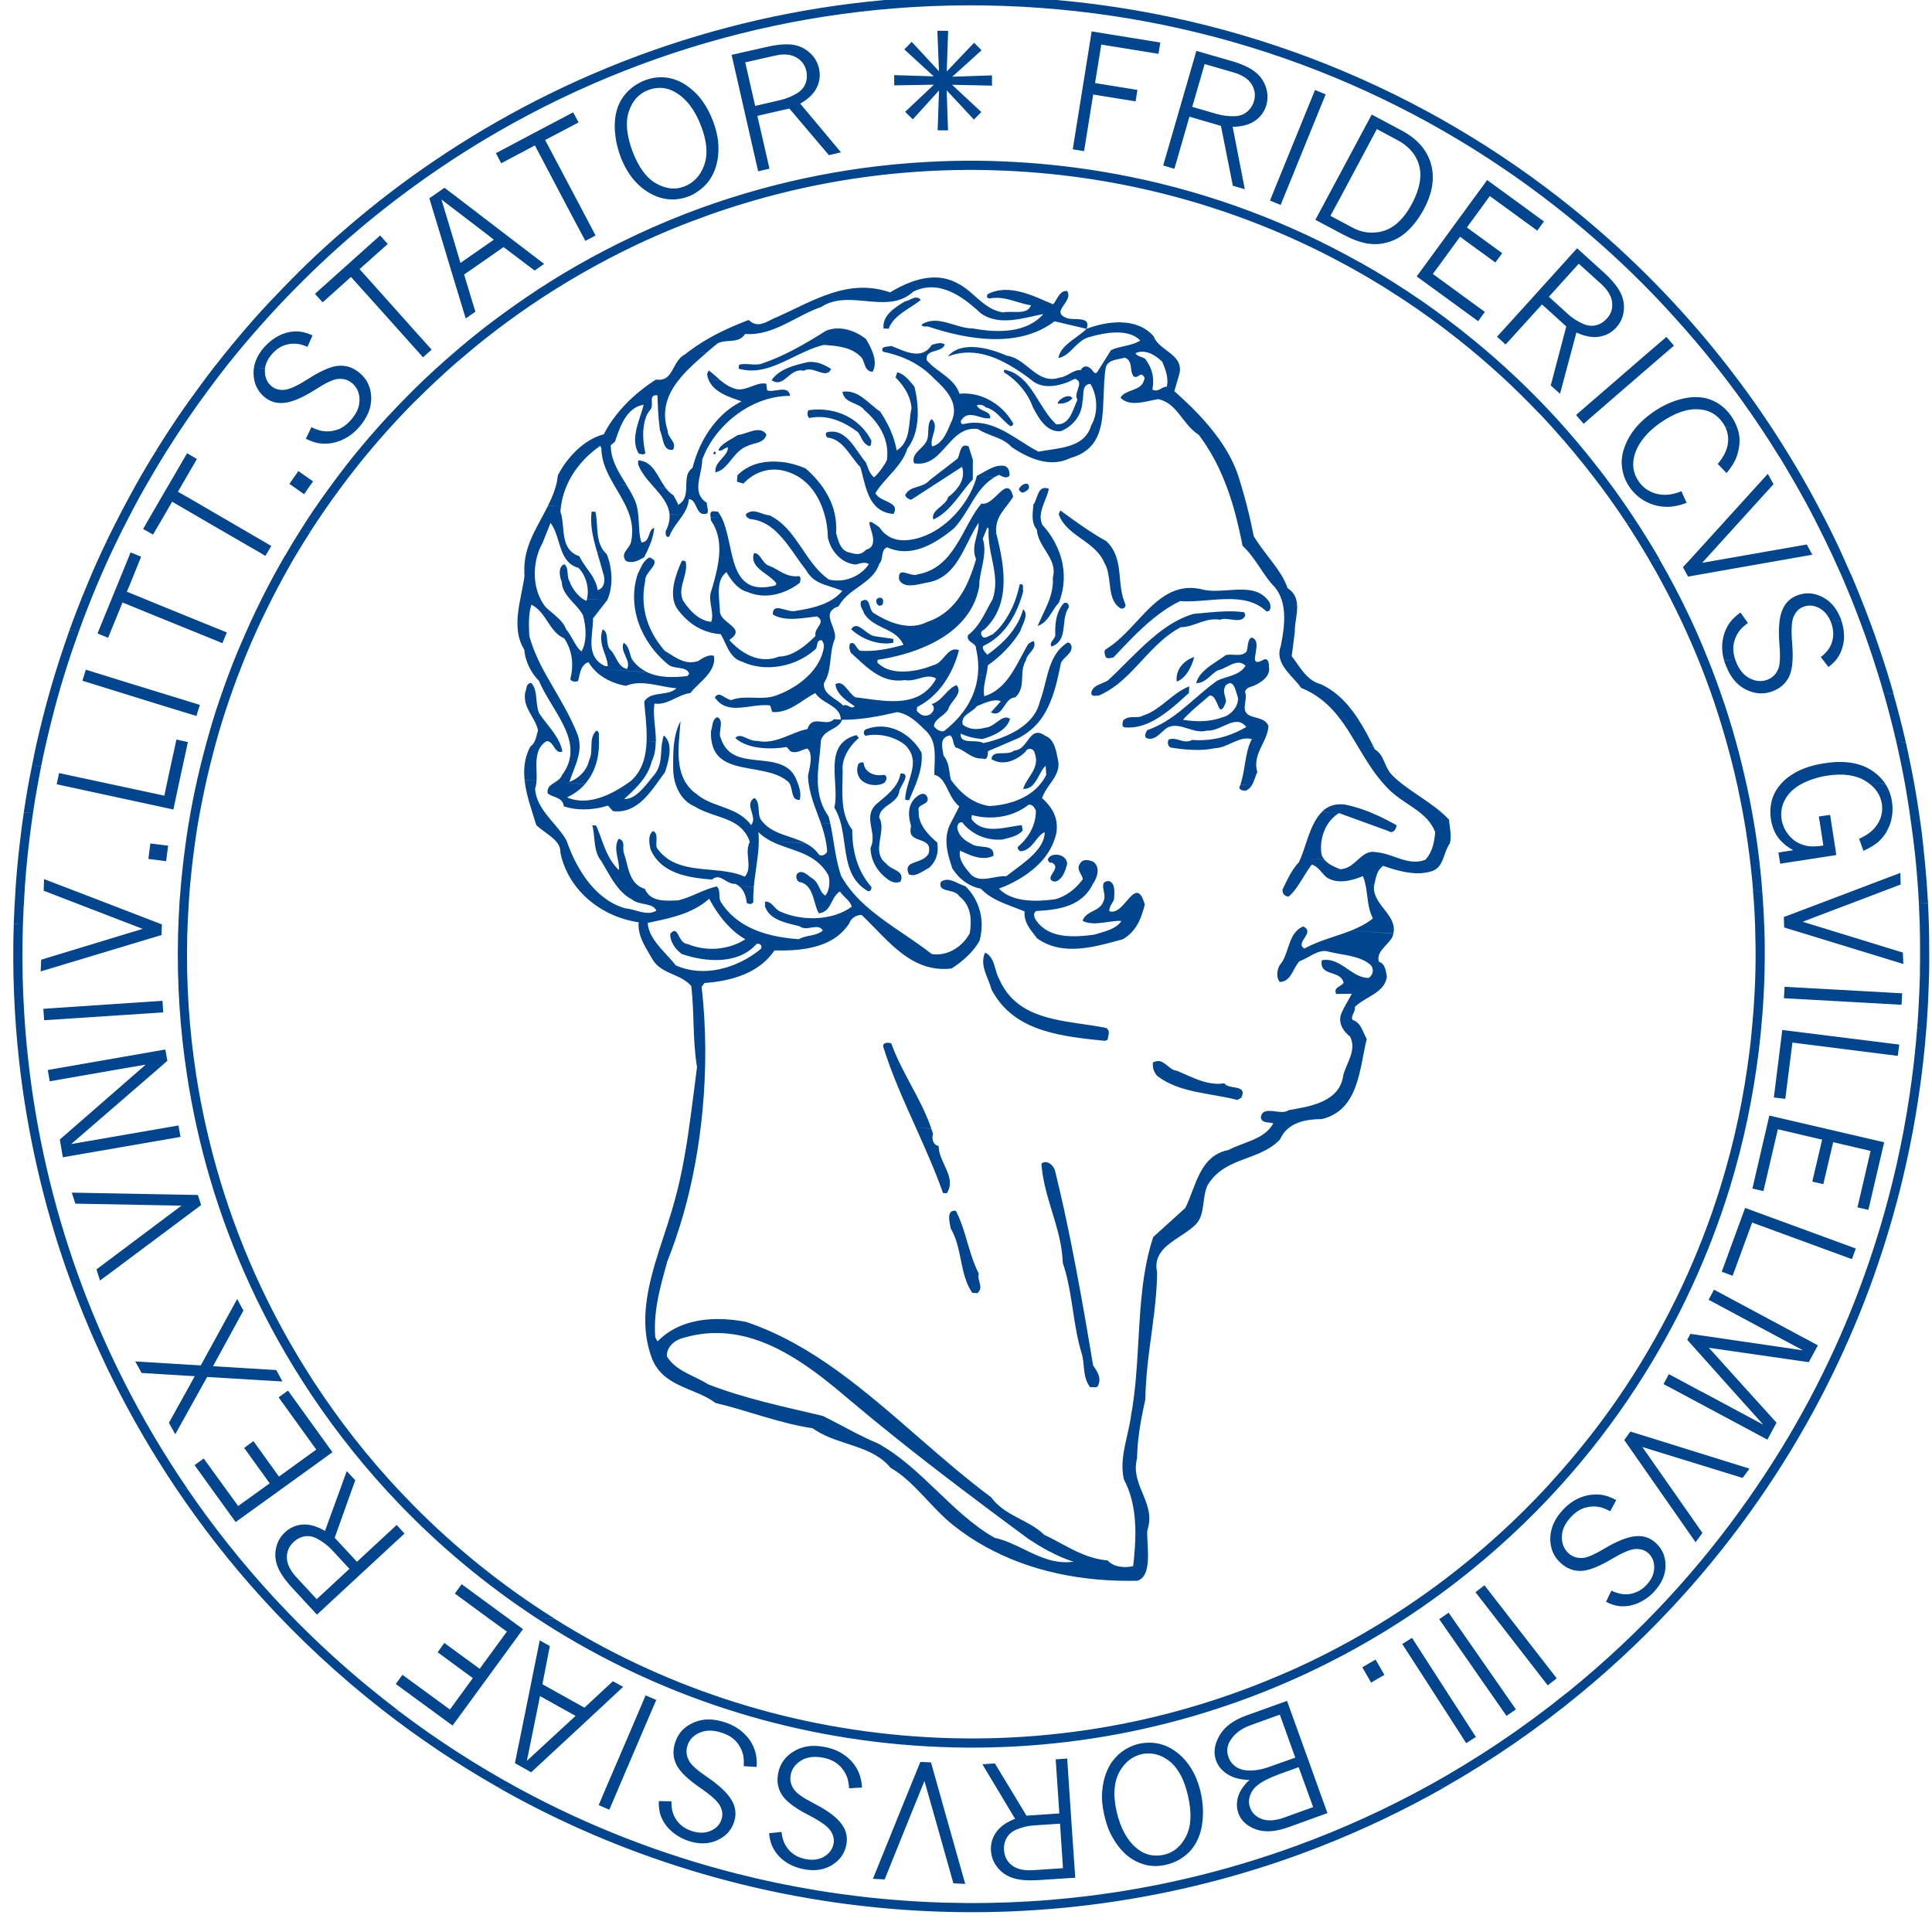 <?xml version="1.0" encoding="UTF-8" standalone="no"?>
<!-- Created with Inkscape (http://www.inkscape.org/) -->

<svg
   xmlns:svg="http://www.w3.org/2000/svg"
   xmlns="http://www.w3.org/2000/svg"
   version="1.1"
   width="330"
   height="330"
   id="svg3815">
  <defs
     id="defs3817" />
  <g
     transform="translate(0,-722.362)"
     id="layer1">
    <g
       transform="matrix(-0.008,0.11,0.11,0.008,-226.029,512.385)"
       id="g28-9-1"
       style="fill:#00458e;fill-opacity:1">
      <path
         d="m 407.219,579.969 c -40.603,0.097 -78.966,11.204 -112.031,30.688 -7.447,4.388 -14.631,9.195 -21.5,14.406 -3.118,2.362 -6.167,4.817 -9.156,7.344 -2.839,2.396 -5.627,4.839 -8.344,7.375 -2.594,2.417 -5.116,4.921 -7.594,7.469 -2.377,2.437 -4.736,4.915 -7,7.469 -1.652,1.858 -3.254,3.747 -4.844,5.656 -1.292,1.556 -2.563,3.127 -3.812,4.719 l -0.031,0 c -1.227,1.562 -2.407,3.155 -3.594,4.75 -1.855,2.494 -3.685,5.021 -5.438,7.594 -1.706,2.507 -3.36,5.045 -4.969,7.625 l 2.406,0.188 c 1.624,-2.582 3.305,-5.12 5.031,-7.625 1.772,-2.574 3.593,-5.103 5.469,-7.594 1.202,-1.593 2.416,-3.186 3.656,-4.75 1.268,-1.594 2.563,-3.16 3.875,-4.719 1.611,-1.909 3.266,-3.77 4.938,-5.625 2.305,-2.553 4.675,-5.067 7.094,-7.5 2.514,-2.537 5.086,-5.022 7.719,-7.438 2.762,-2.531 5.582,-4.983 8.469,-7.375 3.05,-2.522 6.163,-4.958 9.344,-7.312 7.043,-5.216 14.396,-10.022 22.031,-14.375 36.852,-21.025 80.163,-31.654 125.656,-28.219 45.497,3.436 86.72,20.457 120,46.781 6.892,5.451 13.447,11.286 19.625,17.5 2.792,2.807 5.49,5.706 8.125,8.656 2.497,2.794 4.931,5.647 7.281,8.562 2.242,2.781 4.426,5.606 6.531,8.5 2.023,2.775 3.981,5.6 5.875,8.469 1.373,2.08 2.696,4.179 4,6.312 l 0.031,0 c 1.062,1.732 2.078,3.479 3.094,5.25 0.996,1.733 1.987,3.49 2.938,5.25 1.481,2.743 2.883,5.499 4.25,8.312 1.331,2.739 2.623,5.517 3.844,8.312 0.893,2.064 1.758,4.135 2.594,6.219 0.681,1.72 1.332,3.428 1.969,5.156 0.638,1.706 1.262,3.432 1.844,5.156 0.704,2.037 1.354,4.089 2,6.156 0.526,1.697 1.052,3.407 1.531,5.125 l 2.281,0.156 c -0.479,-1.706 -0.985,-3.387 -1.5,-5.094 -0.634,-2.065 -1.309,-4.108 -2,-6.156 -0.581,-1.724 -1.184,-3.462 -1.812,-5.156 -0.626,-1.726 -1.297,-3.449 -1.969,-5.156 -0.824,-2.093 -1.648,-4.168 -2.531,-6.219 l -0.031,0 c -1.201,-2.795 -2.438,-5.573 -3.75,-8.312 -1.345,-2.808 -2.759,-5.565 -4.219,-8.312 -0.937,-1.759 -1.894,-3.521 -2.875,-5.25 -0.998,-1.762 -2.019,-3.484 -3.062,-5.219 -1.284,-2.126 -2.585,-4.226 -3.938,-6.312 -1.86,-2.865 -3.793,-5.695 -5.781,-8.469 -2.067,-2.885 -4.205,-5.715 -6.406,-8.5 -2.306,-2.91 -4.678,-5.768 -7.125,-8.562 -2.577,-2.944 -5.238,-5.825 -7.969,-8.625 -6.012,-6.178 -12.392,-12.011 -19.094,-17.469 -34.016,-27.691 -76.539,-45.634 -123.594,-49.188 -5.882,-0.444 -11.731,-0.639 -17.531,-0.625 l -5e-5,0 z M 620.125,742.438 c 0.481,1.693 0.941,3.422 1.375,5.125 0.524,2.024 1.034,4.071 1.5,6.125 l 2.219,0.156 c -0.452,-2.043 -0.959,-4.069 -1.469,-6.094 -0.432,-1.725 -0.904,-3.433 -1.375,-5.125 l -2.25,-0.188 z m 2.875,11.25 c 0.378,1.685 0.749,3.387 1.094,5.094 0.347,1.684 0.669,3.389 0.969,5.094 0.356,2.023 0.66,4.052 0.969,6.094 0.244,1.688 0.476,3.378 0.688,5.062 0.202,1.673 0.428,3.34 0.594,5.031 0.209,2.012 0.38,4.044 0.531,6.062 0.122,1.668 0.225,3.344 0.312,5.031 l 2.125,0.156 c -0.087,-1.675 -0.193,-3.352 -0.312,-5.031 -0.152,-2.03 -0.322,-4.051 -0.531,-6.062 -0.166,-1.691 -0.332,-3.348 -0.531,-5.031 -0.21,-1.696 -0.443,-3.386 -0.688,-5.062 -0.298,-2.029 -0.614,-4.083 -0.969,-6.094 -0.288,-1.702 -0.633,-3.411 -0.969,-5.094 -0.333,-1.705 -0.683,-3.378 -1.062,-5.062 L 623,753.688 z m 5.156,37.469 c 0.077,1.665 0.134,3.347 0.188,5.031 0.052,1.999 0.067,4.023 0.062,6.031 0.01,1.658 -0.025,3.323 -0.062,5 l 0.031,0 c -0.034,1.666 -0.118,3.326 -0.188,5 -0.105,2.282 -0.233,4.578 -0.406,6.875 l -0.094,1.094 1.062,0.094 -1.062,-0.062 c -0.213,2.657 -0.481,5.299 -0.781,7.938 -1.268,10.819 -3.284,21.379 -6.031,31.625 -2.148,8.015 -4.734,15.856 -7.719,23.469 -3.14,7.994 -6.733,15.749 -10.75,23.25 -4.271,7.974 -9.044,15.641 -14.219,22.969 -5.628,7.97 -11.745,15.561 -18.344,22.688 -7.393,7.985 -15.369,15.406 -23.844,22.219 l -0.031,0 c -10.116,8.122 -20.946,15.37 -32.375,21.625 l 3.844,0.281 c 11.151,-6.311 21.719,-13.557 31.594,-21.656 8.356,-6.848 16.21,-14.292 23.5,-22.281 6.514,-7.142 12.568,-14.722 18.125,-22.688 5.12,-7.344 9.835,-15.022 14.062,-23 3.972,-7.504 7.537,-15.254 10.656,-23.25 2.965,-7.613 5.516,-15.444 7.656,-23.469 2.723,-10.248 4.742,-20.805 6,-31.625 0.311,-2.639 0.568,-5.289 0.781,-7.969 l 0.094,-1.094 c 0.173,-2.297 0.3,-4.594 0.406,-6.875 0.08,-1.673 0.141,-3.334 0.188,-5 0.035,-1.666 0.03,-3.332 0.031,-5 0.006,-2.018 -0.009,-4.033 -0.062,-6.031 -0.042,-1.673 -0.109,-3.336 -0.188,-5 l -2.125,-0.188 5e-5,5e-5 z M 513.594,996 c -9.733,5.324 -19.917,9.931 -30.438,13.75 -16.785,6.098 -34.463,10.218 -52.75,12.062 -12.742,1.287 -25.784,1.467 -39,0.469 -13.216,-0.998 -26.063,-3.156 -38.469,-6.344 -17.801,-4.571 -34.695,-11.259 -50.375,-19.812 l -5.031,-0.375 c 13.978,8.004 28.936,14.517 44.688,19.375 15.627,4.819 32.037,7.998 49.031,9.281 16.995,1.283 33.673,0.602 49.844,-1.812 16.305,-2.436 32.103,-6.649 47.125,-12.469 10.106,-3.912 19.862,-8.525 29.219,-13.812 L 513.594,996 z m -211.031,0.125 c -9.826,-5.36 -19.176,-11.438 -28,-18.156 l -3.844,-0.312 c 8.458,6.641 17.406,12.683 26.812,18.062 l 5.031,0.406 z m -31.844,-18.469 3.844,0.281 c -10.361,-7.895 -19.999,-16.676 -28.781,-26.219 -7.368,-8.013 -14.128,-16.548 -20.25,-25.562 l -2.688,-0.219 c 6.006,8.998 12.642,17.543 19.875,25.562 8.547,9.483 17.922,18.235 28,26.156 z m -47.875,-51.719 2.688,0.188 c -5.451,-8.034 -10.386,-16.428 -14.75,-25.156 -4.019,-8.029 -7.566,-16.313 -10.594,-24.844 -2.834,-8.006 -5.224,-16.208 -7.125,-24.594 -1.822,-7.987 -3.205,-16.119 -4.125,-24.375 C 187.77,816.627 187.334,805.886 187.719,795 l -2.125,-0.156 c -0.383,10.874 0.034,21.616 1.188,32.156 0.899,8.254 2.275,16.361 4.062,24.344 1.88,8.373 4.22,16.577 7.031,24.594 2.982,8.52 6.475,16.817 10.438,24.844 4.298,8.708 9.165,17.112 14.531,25.156 z M 187.719,795 c 0.088,-2.656 0.246,-5.319 0.438,-8 0.016,-0.37 0.035,-0.723 0.062,-1.094 0.173,-2.297 0.375,-4.594 0.625,-6.875 0.17,-1.657 0.38,-3.325 0.594,-4.969 0.215,-1.652 0.438,-3.288 0.688,-4.938 L 188,768.969 c -0.249,1.639 -0.472,3.274 -0.688,4.938 -0.213,1.642 -0.413,3.314 -0.594,4.969 -0.24,2.282 -0.452,4.578 -0.625,6.875 l -0.062,1.094 c -0.191,2.671 -0.34,5.326 -0.438,7.969 l 2.125,0.188 z m 2.406,-25.875 c 0.297,-1.996 0.636,-4.002 1,-5.969 0.293,-1.648 0.601,-3.274 0.938,-4.906 l -2.125,-0.156 c -0.338,1.632 -0.663,3.249 -0.969,4.906 -0.353,1.98 -0.673,3.952 -0.969,5.938 l 2.125,0.188 z m -0.188,-11.031 2.125,0.125 c 0.328,-1.654 0.691,-3.277 1.062,-4.906 0.454,-1.984 0.939,-3.979 1.438,-5.938 0.427,-1.636 0.851,-3.273 1.312,-4.906 0.46,-1.634 0.936,-3.265 1.438,-4.875 0.6,-1.973 1.252,-3.94 1.906,-5.875 0.563,-1.638 1.134,-3.261 1.719,-4.875 l -2.219,-0.156 c -0.584,1.614 -1.135,3.235 -1.688,4.875 -0.655,1.935 -1.275,3.87 -1.875,5.844 -0.494,1.62 -0.985,3.26 -1.438,4.906 -0.461,1.623 -0.896,3.259 -1.312,4.906 -0.498,1.959 -0.984,3.922 -1.438,5.906 -0.362,1.642 -0.703,3.313 -1.031,4.969 z m 11,-31.25 c 0.597,-1.635 1.203,-3.267 1.844,-4.875 0.768,-1.961 1.552,-3.91 2.375,-5.844 0.698,-1.629 1.394,-3.231 2.125,-4.844 0.744,-1.626 1.507,-3.234 2.281,-4.844 l -2.281,-0.156 c -0.775,1.599 -1.53,3.185 -2.25,4.812 -0.73,1.601 -1.408,3.215 -2.094,4.844 -0.823,1.934 -1.618,3.882 -2.375,5.844 -0.628,1.609 -1.247,3.252 -1.844,4.875 l 2.219,0.188 z m 8.625,-20.406 c 0.947,-1.947 1.937,-3.892 2.938,-5.812 0.841,-1.619 1.692,-3.229 2.562,-4.812 0.899,-1.611 1.819,-3.195 2.75,-4.781 1.14,-1.945 2.307,-3.887 3.5,-5.781 l -2.406,-0.156 c -1.181,1.895 -2.342,3.815 -3.469,5.75 -0.919,1.576 -1.796,3.189 -2.688,4.812 -0.869,1.585 -1.734,3.193 -2.562,4.812 -0.99,1.92 -1.969,3.833 -2.906,5.781 l 2.281,0.188 z m 191.156,-118.469 0.344,9.406 -6.312,-6.844 -1.719,1.75 6.812,6.281 -9.188,-0.312 0,2.375 9.219,-0.125 -6.688,6.281 1.781,1.75 6.094,-6.688 -0.344,9.25 2.406,0.031 -0.281,-9.312 6.312,6.812 1.719,-1.75 -6.781,-6.344 9.281,0.219 0,-2.375 -9.219,0.281 6.812,-6.125 -1.719,-1.75 -6.375,6.656 0.344,-9.438 -2.5,-0.031 z m 35.844,0.25 -4.469,27.375 2.625,0.438 2.156,-13.156 9.844,1.625 0.438,-2.656 -9.844,-1.625 1.469,-8.938 13.281,2.188 0.438,-2.625 -15.938,-2.625 z m -70.719,2.812 c -1.324,-0.032 -2.882,0.163 -4.656,0.562 l -8.281,1.844 4.938,21.969 L 359,620.5 l 2.625,-0.594 -0.969,-4.312 -1.812,-7.969 7.438,-1.688 9.094,10.781 0.062,0.062 0.219,-0.031 2.594,-0.594 -9.438,-11.344 c 1.861,-1.057 3.139,-2.267 3.844,-3.688 0.715,-1.435 0.883,-2.941 0.531,-4.5 -0.321,-1.426 -1.028,-2.637 -2.125,-3.625 -1.09,-1.004 -2.404,-1.64 -3.969,-1.875 -0.392,-0.059 -0.809,-0.083 -1.25,-0.094 l 0,-10e-5 z m 95.031,1.781 -7.781,26.594 2.594,0.781 3.531,-12.094 7.312,2.156 2.656,13.562 0.062,0.344 2.781,0.812 L 471.844,624 469.25,610.469 c 2.139,-0.022 3.882,-0.475 5.188,-1.375 1.32,-0.91 2.208,-2.124 2.656,-3.656 0.411,-1.406 0.355,-2.82 -0.125,-4.219 -0.465,-1.406 -1.309,-2.598 -2.562,-3.562 -1.255,-0.964 -3.045,-1.786 -5.375,-2.469 l -8.156,-2.375 z m -95.906,0.562 c 1.122,-0.021 2.087,0.216 2.875,0.656 1.266,0.69 2.08,1.737 2.406,3.188 0.235,1.048 0.148,2.05 -0.219,2.969 -0.359,0.907 -0.981,1.632 -1.906,2.188 -1.275,0.775 -2.628,1.308 -4.031,1.625 l -5.75,1.312 -2.281,-10.125 6.719,-1.5 c 0.794,-0.178 1.514,-0.3 2.188,-0.312 z m 97.812,2.5 6.625,1.938 c 2.082,0.61 3.49,1.524 4.25,2.75 0.774,1.22 0.982,2.541 0.562,3.969 -0.302,1.03 -0.857,1.842 -1.625,2.469 -0.752,0.619 -1.67,0.96 -2.75,1 -1.491,0.059 -2.933,-0.128 -4.312,-0.531 l -5.656,-1.656 2.906,-9.938 z M 336.625,598.594 c -1.26,-0.03 -2.526,0.191 -3.844,0.688 -2.021,0.765 -3.705,2.005 -5,3.719 -1.283,1.711 -1.969,3.825 -2.062,6.375 -0.039,1.197 0.055,2.425 0.25,3.625 0.219,1.357 0.579,2.695 1.094,4.062 1.537,4.072 3.932,6.972 7.188,8.688 2.778,1.454 5.687,1.635 8.688,0.5 0.9,-0.34 1.841,-0.924 2.844,-1.719 1.011,-0.813 1.814,-1.767 2.438,-2.875 0.48,-0.833 0.885,-1.858 1.188,-3.094 0.274,-1.104 0.401,-2.376 0.375,-3.781 -0.004,-0.185 -0.023,-0.371 -0.031,-0.562 -0.075,-1.651 -0.478,-3.474 -1.219,-5.438 -0.676,-1.79 -1.519,-3.393 -2.562,-4.812 -1.044,-1.416 -2.246,-2.556 -3.594,-3.469 -1.341,-0.929 -2.85,-1.548 -4.5,-1.812 -0.414,-0.069 -0.83,-0.084 -1.25,-0.094 l -5e-5,-5e-5 z m -0.688,2.469 c 1.328,-0.056 2.595,0.282 3.844,1 2.553,1.485 4.571,4.119 6,7.906 0.625,1.658 1.01,3.178 1.156,4.594 0.169,1.648 0.009,3.142 -0.469,4.469 -0.884,2.459 -2.452,4.124 -4.688,4.969 -2.087,0.789 -4.235,0.536 -6.469,-0.719 -2.237,-1.267 -4.074,-3.741 -5.469,-7.438 -0.345,-0.915 -0.602,-1.786 -0.812,-2.625 -0.653,-2.602 -0.676,-4.85 -0.031,-6.719 0.848,-2.484 2.356,-4.129 4.5,-4.938 0.826,-0.312 1.64,-0.467 2.438,-0.5 l -5e-5,0 z m 152.469,0.906 -9.281,22.594 -1.25,3.062 2.469,1.031 1.594,-3.875 L 490.875,603 l -2.469,-1.031 z m -172.344,4.719 -9.25,4.844 -8.719,4.594 1.219,2.344 7.844,-4.125 7.219,13.812 4.406,8.344 0.031,0.062 0.094,-0.062 2.281,-1.188 -3.625,-6.938 -8.031,-15.281 2.281,-1.188 5.5,-2.875 -1.25,-2.344 10e-5,0 z m 185.5,1.031 -9.594,17.812 -3.562,6.594 6.188,3.312 c 2.2,1.186 4.111,1.929 5.781,2.219 1.031,0.168 1.985,0.202 2.844,0.125 1.187,-0.122 2.369,-0.428 3.531,-0.938 1.161,-0.51 2.251,-1.271 3.281,-2.281 1.371,-1.339 2.591,-2.984 3.625,-4.906 0.443,-0.823 0.792,-1.614 1.094,-2.406 1.075,-2.843 1.257,-5.539 0.531,-8.062 -0.922,-3.224 -3.164,-5.803 -6.719,-7.719 l -7,-3.75 z m 1.188,3.375 4.812,2.594 c 2.287,1.233 3.823,2.852 4.656,4.906 0.98,2.407 0.768,5.216 -0.656,8.406 -0.214,0.479 -0.453,0.971 -0.719,1.469 -2.013,3.735 -4.454,5.89 -7.312,6.469 -2.263,0.471 -4.398,0.163 -6.438,-0.938 l -5.188,-2.781 2.969,-5.469 7.875,-14.656 z m -92.781,7.094 c -3.945,-0.045 -7.856,0.045 -11.75,0.25 -19.528,1.013 -38.355,5.095 -55.938,11.812 -5.335,2.039 -10.533,4.331 -15.625,6.844 -4.414,2.176 -8.756,4.514 -12.969,7.031 -3.793,2.262 -7.479,4.661 -11.094,7.188 -3.325,2.321 -6.586,4.746 -9.75,7.281 -2.233,1.788 -4.414,3.637 -6.562,5.531 -1.721,1.513 -3.43,3.051 -5.094,4.625 -1.607,1.524 -3.168,3.08 -4.719,4.656 -2.385,2.427 -4.719,4.908 -6.969,7.469 -2.157,2.452 -4.253,4.959 -6.281,7.531 -1.482,1.872 -2.904,3.794 -4.312,5.719 -1.133,1.56 -2.282,3.142 -3.375,4.75 -1.065,1.567 -2.111,3.167 -3.125,4.781 l 2.406,0.156 c 1.034,-1.602 2.099,-3.185 3.188,-4.75 1.104,-1.607 2.239,-3.182 3.406,-4.75 1.42,-1.936 2.872,-3.827 4.375,-5.688 2.059,-2.567 4.183,-5.079 6.375,-7.531 2.282,-2.548 4.644,-5.052 7.062,-7.469 l 0.031,0 c 1.583,-1.58 3.204,-3.139 4.844,-4.656 1.697,-1.575 3.402,-3.124 5.156,-4.625 l 0.031,0 c 2.194,-1.886 4.408,-3.717 6.688,-5.5 3.245,-2.532 6.59,-4.966 10,-7.281 3.73,-2.524 7.555,-4.913 11.469,-7.156 4.376,-2.513 8.849,-4.848 13.438,-7 5.383,-2.521 10.922,-4.76 16.562,-6.75 23.12,-8.163 48.263,-11.777 74.281,-9.812 26.02,1.965 50.335,9.299 71.969,20.844 5.277,2.814 10.402,5.89 15.344,9.188 4.216,2.814 8.299,5.796 12.25,8.938 3.528,2.809 6.945,5.729 10.25,8.781 3.028,2.796 5.953,5.699 8.781,8.688 l 0.031,0 c 1.989,2.103 3.927,4.27 5.812,6.469 1.505,1.751 2.968,3.541 4.406,5.344 1.389,1.748 2.767,3.517 4.094,5.312 2.037,2.762 3.995,5.565 5.875,8.438 l 2.656,0.219 c -1.843,-2.869 -3.756,-5.677 -5.75,-8.438 -1.299,-1.796 -2.639,-3.57 -4,-5.312 -1.406,-1.804 -2.841,-3.594 -4.312,-5.344 -1.841,-2.192 -3.715,-4.338 -5.656,-6.438 -2.743,-2.977 -5.595,-5.862 -8.531,-8.656 -3.197,-3.039 -6.524,-5.98 -9.938,-8.781 -3.787,-3.117 -7.681,-6.095 -11.719,-8.906 -4.659,-3.248 -9.499,-6.305 -14.469,-9.125 l -0.062,0 C 482.394,632.797 464.442,625.922 445.312,622 c -7.636,-1.568 -15.458,-2.679 -23.438,-3.281 -3.989,-0.301 -7.961,-0.486 -11.906,-0.531 z m 153.219,84.875 -2.656,-0.188 c 1.798,2.749 3.506,5.525 5.156,8.375 l 2.594,0.188 c -1.619,-2.843 -3.329,-5.627 -5.094,-8.375 z m 2.5,8.188 c 1.209,2.075 2.388,4.186 3.5,6.312 0.92,1.726 1.798,3.463 2.656,5.219 0.829,1.71 1.657,3.438 2.438,5.188 0.917,2.053 1.809,4.094 2.656,6.188 0.694,1.71 1.364,3.447 2,5.188 0.637,1.704 1.233,3.401 1.812,5.125 0.68,2.035 1.326,4.123 1.938,6.188 0.502,1.694 0.979,3.41 1.438,5.125 0.446,1.702 0.88,3.382 1.281,5.094 0.479,2.02 0.917,4.076 1.312,6.125 0.336,1.683 0.648,3.36 0.938,5.062 0.29,1.68 0.549,3.377 0.781,5.062 0.288,2.018 0.531,4.058 0.75,6.094 0.178,1.671 0.336,3.341 0.469,5.031 l 2.125,0.156 c -0.132,-1.678 -0.259,-3.348 -0.438,-5.031 -0.207,-2.034 -0.444,-4.077 -0.719,-6.094 -0.231,-1.696 -0.503,-3.373 -0.781,-5.062 -0.279,-1.701 -0.582,-3.38 -0.906,-5.062 -0.398,-2.037 -0.845,-4.074 -1.312,-6.094 -0.402,-1.712 -0.802,-3.433 -1.25,-5.125 -0.445,-1.714 -0.914,-3.432 -1.406,-5.125 -0.611,-2.065 -1.238,-4.11 -1.906,-6.156 l -0.031,0 c -0.569,-1.725 -1.155,-3.453 -1.781,-5.156 -0.625,-1.729 -1.286,-3.447 -1.969,-5.156 -0.833,-2.092 -1.689,-4.175 -2.594,-6.219 -0.77,-1.749 -1.576,-3.478 -2.406,-5.188 -0.836,-1.754 -1.698,-3.464 -2.594,-5.188 -1.104,-2.114 -2.25,-4.218 -3.438,-6.281 L 565.688,711.25 z m 23.969,77 -0.031,0 c 0.133,1.68 0.267,3.356 0.344,5.031 0.108,2.015 0.159,4.021 0.188,6.031 0.032,1.671 0.056,3.353 0.031,5.031 -0.013,1.657 -0.067,3.336 -0.125,5 -0.093,2.283 -0.233,4.578 -0.406,6.875 l -0.094,1.094 c -0.224,2.667 -0.48,5.343 -0.812,7.969 -1.364,10.868 -3.644,21.416 -6.812,31.562 -2.503,8.053 -5.552,15.842 -9.094,23.344 -3.8,8.045 -8.169,15.759 -13.031,23.094 -5.357,8.054 -11.353,15.621 -17.875,22.688 l 0.031,0 c -7.503,8.13 -15.759,15.578 -24.594,22.219 -11.226,8.435 -23.438,15.598 -36.406,21.281 l -0.062,0 c -26.388,11.55 -55.898,17.008 -86.625,14.688 -30.729,-2.32 -59.08,-12.121 -83.438,-27.5 L 306.375,956.312 c 25.364,16.791 55.262,27.516 87.75,29.969 32.49,2.453 63.651,-3.683 91.25,-16.469 12.539,-5.812 24.325,-12.985 35.188,-21.375 8.658,-6.683 16.739,-14.132 24.094,-22.25 6.424,-7.084 12.284,-14.668 17.562,-22.719 4.807,-7.339 9.132,-15.044 12.875,-23.094 3.511,-7.515 6.54,-15.321 9.031,-23.375 3.124,-10.15 5.387,-20.683 6.75,-31.562 0.323,-2.638 0.601,-5.301 0.812,-7.969 l 0.094,-1.094 c 0.173,-2.297 0.324,-4.592 0.406,-6.875 0.068,-1.663 0.1,-3.332 0.125,-5 0.013,-1.657 0.019,-3.341 0,-5 -0.039,-2.034 -0.122,-4.061 -0.219,-6.062 -0.076,-1.686 -0.19,-3.333 -0.312,-5 l -2.125,-0.188 5e-5,0 z M 306.375,956.312 l 4.469,0.312 c -11.989,-7.572 -23.028,-16.491 -32.875,-26.531 -7.739,-7.892 -14.738,-16.462 -20.938,-25.625 -5.386,-7.964 -10.163,-16.361 -14.25,-25.125 -3.715,-7.951 -6.87,-16.236 -9.406,-24.75 -2.374,-7.961 -4.224,-16.162 -5.5,-24.5 -1.598,-10.506 -2.286,-21.258 -2,-32.219 0.077,-2.657 0.216,-5.319 0.406,-8 0.018,-0.36 0.035,-0.733 0.062,-1.094 0.173,-2.297 0.395,-4.605 0.656,-6.875 0.181,-1.665 0.399,-3.285 0.625,-4.938 0.237,-1.65 0.468,-3.322 0.75,-4.969 0.331,-1.994 0.729,-3.961 1.125,-5.938 0.339,-1.644 0.679,-3.277 1.062,-4.906 0.382,-1.651 0.792,-3.312 1.219,-4.938 0.511,-1.98 1.049,-3.954 1.625,-5.906 0.485,-1.642 1.002,-3.247 1.531,-4.875 0.54,-1.638 1.103,-3.249 1.688,-4.875 0.701,-1.966 1.443,-3.918 2.219,-5.844 0.654,-1.632 1.335,-3.27 2.031,-4.875 0.71,-1.627 1.436,-3.244 2.188,-4.844 0.927,-1.961 1.896,-3.89 2.875,-5.812 0.831,-1.621 1.692,-3.23 2.562,-4.812 0.893,-1.601 1.783,-3.196 2.719,-4.781 l 0.031,0 c 0.005,-0.008 -0.005,-0.023 0,-0.031 1.147,-1.934 2.343,-3.835 3.562,-5.719 l -2.406,-0.188 c -1.213,1.894 -2.372,3.806 -3.5,5.75 l -0.031,0 c -0.931,1.587 -1.83,3.198 -2.719,4.812 -0.865,1.591 -1.71,3.194 -2.531,4.812 -0.967,1.911 -1.908,3.85 -2.812,5.812 -0.735,1.594 -1.461,3.225 -2.156,4.844 -0.685,1.606 -1.388,3.2 -2.031,4.844 -0.766,1.938 -1.476,3.867 -2.188,5.844 -0.573,1.614 -1.146,3.267 -1.688,4.906 -0.528,1.618 -1.016,3.233 -1.5,4.875 -0.576,1.953 -1.113,3.926 -1.625,5.906 -0.428,1.637 -0.834,3.286 -1.219,4.938 -0.367,1.622 -0.726,3.262 -1.062,4.906 -0.397,1.965 -0.763,3.942 -1.094,5.938 -0.282,1.636 -0.522,3.306 -0.75,4.969 -0.238,1.652 -0.432,3.284 -0.625,4.938 -0.252,2.281 -0.483,4.578 -0.656,6.875 l -0.094,1.094 c -0.179,2.67 -0.31,5.344 -0.375,8 -0.296,10.948 0.394,21.714 1.969,32.219 1.243,8.336 3.043,16.523 5.375,24.469 2.493,8.498 5.6,16.773 9.25,24.75 4.01,8.749 8.683,17.122 13.969,25.094 6.052,9.123 12.916,17.715 20.469,25.625 9.484,9.927 20.066,18.799 31.594,26.438 l -5e-5,-5e-5 z M 528.344,623 l -3.688,5 -11.156,15.188 -1.594,2.156 8.75,6.406 5.5,4.031 1.562,-2.156 -2.062,-1.5 -10,-7.344 1,-1.344 5.344,-7.281 8.188,6 1.594,-2.156 -8.188,-6 4.25,-5.781 1.094,-1.5 2.438,1.781 8.562,6.281 1.562,-2.125 -5.156,-3.781 -8,-5.875 z m -242.219,1.125 -2.469,1.719 -1.062,0.719 2.219,7.375 2.438,8.188 2.469,8.219 1.25,4.156 2.25,-1.562 -0.719,-2.375 -1.875,-6.281 2.469,-1.688 6.719,-4.656 7.188,5.469 2.219,-1.531 -8.781,-6.75 -11.562,-8.906 -2.75,-2.094 z m -0.719,2.719 10.281,7.906 1.875,1.469 -7.781,5.375 -2.188,-7.438 -2.188,-7.312 z m -14.25,8.312 -5.969,5.312 -8.312,7.406 -0.906,0.812 1.781,1.969 2.812,-2.5 3.781,-3.375 3.5,3.906 7.656,8.594 5.531,6.219 2,-1.781 -3.688,-4.125 -7.656,-8.625 -5.344,-6 2.5,-2.219 4.062,-3.594 -1.75,-2 z m 278.031,3.75 -5.938,6.531 -6.812,7.5 -5.906,6.469 1.312,1.188 0.656,0.625 0.5,-0.531 6.844,-7.5 1.156,-1.25 1.625,1.469 4,3.656 -1.219,4.562 -2.094,7.875 -0.344,1.25 2.156,1.938 0.812,-3 2.125,-7.844 0.906,-3.375 c 1.933,0.919 3.711,1.238 5.281,1 1.584,-0.238 2.894,-0.944 3.969,-2.125 0.712,-0.784 1.238,-1.665 1.531,-2.656 0.111,-0.375 0.17,-0.751 0.219,-1.156 0.2,-1.468 -0.046,-2.896 -0.75,-4.312 -0.431,-0.864 -1.07,-1.779 -1.906,-2.719 -0.534,-0.604 -1.144,-1.237 -1.844,-1.875 l -6.281,-5.719 z m 0.375,3.594 4.094,3.719 1,0.906 c 1.606,1.462 2.479,2.91 2.625,4.344 0.122,1.091 -0.074,2.104 -0.625,3 -0.173,0.28 -0.385,0.548 -0.625,0.812 -0.723,0.792 -1.568,1.305 -2.531,1.531 -0.948,0.226 -1.919,0.125 -2.906,-0.312 -1.366,-0.601 -2.561,-1.376 -3.625,-2.344 l -0.5,-0.469 -3.875,-3.531 4.062,-4.469 2.906,-3.188 z m -149.469,2.781 c -3.746,-0.062 -7.482,1.59 -10.531,3.438 -4.818,-1.712 -9.295,-1.23 -13.562,0.125 -4.338,1.374 -8.459,3.643 -12.562,5.469 -0.973,0.331 -1.995,0.974 -3,1.375 -1.082,0.424 -2.165,0.556 -3.25,-0.25 -0.158,-0.119 -0.31,-0.244 -0.469,-0.406 -0.279,0.108 -0.568,0.204 -0.844,0.312 -4.665,1.823 -9.108,3.943 -13.156,7 l -0.031,0 c -0.266,0.201 -0.519,0.416 -0.781,0.625 -2.144,1.076 -2.582,3.705 -3.969,5.062 -0.646,0.633 -1.481,0.977 -2.812,0.781 -1.694,1.081 -3.353,2.288 -4.875,3.625 -1.652,1.443 -3.161,3.023 -4.469,4.688 -1.102,1.403 -2.053,2.865 -2.812,4.375 -2.015,0.507 -3.898,1.596 -5.562,3 -2.152,1.822 -3.927,4.169 -5.125,6.469 -0.044,0.383 -0.118,0.779 -0.188,1.156 l 0.031,0 c -0.397,2.078 -1.199,3.993 -2.125,5.844 l 2.969,0.25 c 0.296,-2.13 0.96,-4.104 1.875,-5.906 1.499,-2.956 3.724,-5.464 6.406,-7.5 l 0.031,0 c 0.286,-0.218 0.58,-0.448 0.875,-0.656 l 0.25,0.625 0,0.094 c 0.031,3.015 1.333,5.639 2.812,8.219 l 3.031,0.219 c -1.586,-2.602 -3.34,-5.202 -3.625,-8.281 -0.029,-0.327 -0.036,-0.66 -0.031,-1 l 0.969,-0.812 c 0.651,-1.964 1.426,-4.202 2.656,-5.906 0.989,-1.368 2.26,-2.385 4.031,-2.656 -0.226,0.925 -0.545,1.874 -0.875,2.875 -0.88,2.664 -1.737,5.5 -0.562,7.969 0.087,0.181 0.173,0.355 0.281,0.531 0.603,0.045 1.184,0.392 1.531,-0.188 l -0.062,-0.188 c -0.512,-2.439 -0.733,-5.556 0.188,-8 l -0.031,0 c 0.233,-0.614 0.541,-1.179 0.938,-1.688 0.98,-0.841 0.12,-2.537 0.688,-3.219 0.182,-0.219 0.51,-0.325 1.094,-0.281 0.004,0.125 0.026,0.25 0.031,0.375 0.06,1.674 0.109,3.349 0.25,5.031 0.075,0.932 0.177,1.876 0.312,2.812 0.788,1.571 0.549,4.859 3,4.438 1.038,-1.736 -1.301,-2.809 -1.188,-4.312 -0.32,-0.976 -0.516,-1.907 -0.594,-2.812 -0.156,-1.779 0.124,-3.433 0.719,-4.969 0.662,-1.719 1.73,-3.299 3,-4.781 1.705,-2 3.788,-3.822 5.844,-5.562 L 344.75,662.5 l 2.062,0.156 c 0.752,-0.635 1.5,-1.255 2.219,-1.875 1.94,-1.668 5.136,0.092 6.844,-2.5 3.353,0.253 6.351,-0.849 9.25,-2.25 2.821,-1.36 5.531,-2.995 8.438,-3.969 5.857,-3.801 13.19,0.643 19.062,-1.969 0.823,-0.367 1.618,-0.877 2.375,-1.562 4.732,-2.283 9.141,-0.203 12.875,2.719 0.971,0.761 1.906,1.591 2.781,2.406 4.305,3.046 9.898,1.049 14.5,0.188 -3.972,4.538 -10.915,4.324 -16.281,3.312 -4.233,-0.017 -8.219,-3.371 -12.031,-0.938 0.257,0.626 0.897,0.392 1.5,0.438 9.138,3.11 21.066,5.199 29.406,-1.125 l 7.438,1.781 c 1.129,-2.938 -2.592,-2.001 -4.375,-2.438 -1.643,-0.574 -1.859,-1.242 -1.562,-2 0.501,-1.271 2.457,-2.777 1.438,-4.375 -1.804,-0.136 -2.257,1.959 -3.25,3.094 -4.398,-1.842 -10.213,-5.018 -15.25,-2.375 -0.37,0.881 0.232,0.946 0.531,0.969 3.377,-0.654 6.277,1.073 9.562,1.625 -0.064,0.191 -0.153,0.348 -0.25,0.5 -1.106,1.673 -4.243,0.719 -6.219,1.125 -1.647,-0.236 -3.026,-0.977 -4.281,-1.906 -2.163,-1.613 -4.004,-3.799 -6.406,-4.938 -1.635,-0.879 -3.328,-1.284 -5.031,-1.312 z m 35.094,12.031 c -1.345,1.321 -3.222,2.384 -4.625,3.656 -0.982,0.889 -1.72,1.863 -1.938,3.094 1.626,-0.235 2.791,-1.638 4.125,-2.906 0.924,-0.878 1.93,-1.692 3.188,-1.969 3.398,-0.951 8.915,-2.058 11.719,0.875 -1.846,1.12 -3.813,1.195 -5.688,1.781 -0.378,0.119 -0.758,0.261 -1.125,0.438 L 437.75,667.188 c -0.692,1.159 -1.171,-0.404 -1.75,-0.75 -0.858,-0.671 -1.786,-0.44 -2.156,0.438 -1.802,-0.136 -3.142,1.586 -4.969,1.75 -0.231,0.076 -0.467,0.136 -0.688,0.188 l 3.875,0.281 c 0.142,-0.068 0.27,-0.118 0.406,-0.188 0.233,0.078 0.422,0.173 0.562,0.281 1.272,0.99 -0.984,3.157 0,4.594 -0.209,0.399 -0.397,0.88 -0.594,1.375 -0.803,2.033 -1.717,4.513 -4.375,4.312 -1.434,-1.338 -2.585,-3.114 -3.688,-4.906 -0.005,-0.008 0.005,-0.024 0,-0.031 l -0.031,0 c -1.484,-2.407 -2.914,-4.865 -5.031,-6.375 l -2.406,-0.188 c 2.224,1.589 4.253,3.978 5.312,6.406 0.15,0.347 0.297,0.686 0.406,1.031 0.726,1.383 1.604,3.053 2.812,4.219 0.991,0.956 2.207,1.596 3.719,1.438 0.669,-0.273 1.272,-0.612 1.812,-1 1.66,-1.191 2.703,-2.872 3.094,-4.781 0.074,-0.358 0.097,-0.72 0.125,-1.094 0.413,-1.479 -0.283,-3.952 1.844,-4.094 0.925,1.449 1.414,3.448 1.344,5.438 -0.053,1.502 -0.444,3.006 -1.188,4.25 -0.068,0.228 -0.133,0.44 -0.219,0.656 -1.167,2.869 -3.786,3.915 -6.656,4.5 -1.786,0.365 -3.686,0.557 -5.375,0.875 -0.854,-0.439 -1.692,-0.947 -2.531,-1.469 -4.595,-2.837 -9.086,-6.356 -14.812,-5 -0.624,0.255 -0.855,-0.66 -0.531,-0.938 l 0.156,-0.219 c 1.721,-2.229 4.442,0.243 6.531,-0.188 0.136,-1.804 -2.335,-1.397 -3.125,-2.969 0.625,-0.255 1.536,-0.178 2.094,0.469 1.913,0.387 3.142,2.079 4.594,3.438 0.358,0.334 0.726,0.67 1.125,0.938 0.299,0.023 0.634,-0.262 0.656,-0.562 l -0.125,-0.25 c -1.312,-2.312 -3.321,-4.231 -5.688,-5.438 -2.025,-1.036 -4.31,-1.547 -6.656,-1.312 -0.866,-2.62 -3.048,-3.991 -5.125,-5.594 l -0.031,0 c -0.861,-0.664 -1.706,-1.368 -2.438,-2.219 -0.398,-2.751 3.459,-1.566 4.219,-3.625 -0.856,-0.671 -2.107,-0.17 -3.031,0.062 -2.4,3.749 -6.469,1.348 -9.406,0.219 -0.925,0.233 -2.719,0.073 -1.906,1.344 3.336,0.703 6.48,1.909 9.25,3.969 0.936,0.696 1.808,1.472 2.656,2.375 1.267,1.149 2.691,2.556 3.594,4.125 0.876,1.524 1.263,3.224 0.625,5.062 l -0.062,0.219 c -0.677,1.461 -1.292,3.266 -2.312,4.594 -0.614,0.798 -1.367,1.426 -2.406,1.688 -0.227,-0.557 -0.164,-1.201 0,-1.875 0.386,-1.575 1.268,-3.306 -0.125,-4.469 -1.05,0.903 -0.604,2.914 -0.938,4.406 -0.077,0.345 -0.186,0.669 -0.375,0.938 -1.04,1.737 -3.524,2.734 -2.781,4.906 4.257,0.696 6.281,-2.809 8.844,-5.406 1.573,-1.593 3.345,-2.844 5.969,-2.531 2.288,1.509 5.12,1.874 7.094,3.5 0.262,0.215 0.522,0.452 0.75,0.719 4.029,2.723 9.003,4.928 13.719,2.562 1.619,-0.424 2.877,-1.096 3.875,-1.906 1.53,-1.252 2.438,-2.908 2.969,-4.781 0.436,-1.535 0.611,-3.205 0.719,-4.938 0.124,-1.978 0.157,-4.033 0.281,-6 0.075,-1.219 0.19,-2.406 0.406,-3.531 0.737,-1.757 2.826,-1.606 4.375,-2.094 2.061,0.76 0.982,3.113 2.094,4.406 0.879,0.369 1.242,-0.514 1.844,-0.469 0.578,0.348 0.855,0.972 0.531,1.25 -0.085,0.454 -0.282,0.801 -0.531,1.094 -1.223,1.451 -4.057,1.338 -4.938,3.031 2.246,2.286 5.997,0.739 8.75,0.344 2.094,0.441 3.443,1.758 4.688,3.281 1.406,1.723 2.665,3.724 4.656,5 0.1,0.132 0.214,0.241 0.312,0.375 1.242,1.699 2.343,3.478 3.312,5.281 1.427,2.662 2.573,5.439 3.531,8.281 0.899,2.672 1.605,5.384 2.219,8.156 0.267,1.239 0.55,2.491 0.781,3.75 0.834,0.773 1.553,1.615 2.219,2.5 1.303,1.709 2.386,3.579 3.688,5.312 0.308,0.407 0.637,0.801 0.969,1.188 1.188,1.162 1.907,2.555 2.312,4.062 0.502,1.878 0.528,3.939 0.312,6.031 -0.153,1.431 -0.413,2.861 -0.688,4.25 -0.085,0.231 -0.168,0.485 -0.219,0.719 -0.431,1.962 0.452,3.6 1.656,5.125 1.081,1.366 2.43,2.594 3.281,3.875 1.819,0.713 3.368,1.651 4.75,2.75 1.941,1.532 3.514,3.367 4.938,5.375 1.171,1.666 2.243,3.463 3.312,5.281 1.257,2.117 2.536,4.268 4,6.312 0.905,1.247 1.895,2.467 3,3.594 0.603,0.655 1.289,1.244 1.969,1.781 2.469,1.945 5.264,3.307 7.25,5.531 0.728,0.822 1.355,1.789 1.812,2.906 -0.083,1.098 -0.239,2.182 -0.531,3.219 -0.351,1.202 -0.9,2.336 -1.781,3.25 -4.049,1.51 -7.441,-1.487 -11.344,-1.781 -2.104,-0.508 -3.383,0.911 -4.844,2.188 -1.015,0.894 -2.123,1.71 -3.625,1.719 -1.367,-0.564 -2.747,-1.143 -3.656,-2.25 l -5.438,-0.406 c -0.152,0.36 -0.309,0.705 -0.469,1.031 -1.015,1.05 -1.805,2.329 -2.531,3.719 -0.447,0.857 -0.865,1.731 -1.281,2.625 -0.068,0.897 0.51,1.557 1.406,1.625 1.291,-1.097 2.201,-2.514 3.125,-4 0.708,-1.142 1.419,-2.32 2.281,-3.438 1.491,0.416 2.274,1.981 3.406,2.969 2.598,1.708 5.979,0.768 8.469,-0.25 0.248,0.595 0.43,1.212 0.562,1.844 0.428,1.986 0.466,4.1 1,6.094 0.177,0.644 0.417,1.285 0.719,1.906 -1.524,1.215 -3.229,2.061 -5.031,2.781 l 9.781,0.719 c 0.466,-2.006 -0.54,-3.56 -1.719,-5.125 -1.293,-1.7 -2.803,-3.384 -2.781,-5.625 0.038,-0.202 0.088,-0.405 0.125,-0.594 l -1.062,-0.094 1.062,0.062 c 0.374,-1.821 0.634,-3.357 2.062,-4.344 3.238,1.159 7.385,2.356 10.781,1.406 0.813,-0.152 1.413,-0.499 1.875,-0.938 1.251,-1.19 1.509,-3.161 2.344,-4.812 0.146,-0.281 0.31,-0.575 0.5,-0.844 0.42,-1.682 0.029,-3.427 -0.156,-5.156 l 0,-0.312 c -1.93,-2.073 -4.185,-3.641 -6.438,-5.188 -2.347,-1.609 -4.717,-3.156 -6.719,-5.156 -0.128,-0.122 -0.241,-0.244 -0.344,-0.375 -1.603,-1.914 -1.549,-4.397 -3.719,-5.688 -0.107,-0.222 -0.216,-0.415 -0.312,-0.625 l -1.875,-0.156 1.875,0.125 c -0.861,-1.745 -1.792,-3.519 -2.812,-5.219 -1.152,-1.913 -2.422,-3.733 -3.938,-5.312 -1.545,-1.628 -3.328,-2.99 -5.406,-3.969 -1.676,-0.43 -2.906,-1.462 -3.969,-2.719 -0.005,-0.006 0.005,-0.025 0,-0.031 l -0.031,0 c -0.991,-1.186 -1.847,-2.579 -2.781,-3.812 l 0.188,-1.375 0.562,-4.312 c -0.008,-0.216 -0.018,-0.453 0,-0.688 0.112,-1.786 0.734,-3.974 0.5,-5.938 -0.169,-1.343 -0.747,-2.564 -2.156,-3.469 -0.212,-0.615 -0.455,-1.207 -0.75,-1.781 -0.909,-1.85 -2.198,-3.535 -3.531,-5.281 -1.211,-1.593 -2.459,-3.212 -3.562,-5.031 -0.08,-0.435 -0.159,-0.856 -0.25,-1.281 -0.54,-2.708 -1.19,-5.428 -1.938,-8.156 -0.405,-1.473 -0.847,-2.958 -1.312,-4.438 -0.409,-1.3 -0.928,-2.547 -1.531,-3.781 -0.89,-1.821 -1.971,-3.567 -3.188,-5.25 -1.351,-1.865 -2.86,-3.673 -4.469,-5.375 -1.802,-1.919 -3.734,-3.737 -5.656,-5.469 l 0.281,-0.938 0.938,-3.188 c 0.502,-2.39 -0.87,-3.702 -2.469,-4.938 -1.387,-1.075 -2.947,-2.099 -3.531,-3.688 -3.891,-4.53 -10.894,-3.545 -15.562,-1.781 l -1.5e-4,-1.5e-4 z M 496.281,797.25 c -3.511,1.393 -7.365,2.224 -10.906,4.156 -2.234,-1.33 2.334,-3.534 0.062,-4.969 l -0.562,-0.062 c -1.932,0.937 -2.628,2.859 -3.281,4.781 -0.496,1.485 -0.955,2.986 -1.938,4.062 -0.66,1.111 -0.84,2.792 -0.125,3.781 l 0.125,0.156 c 0.226,-0.005 0.428,-0.041 0.625,-0.094 2.135,-0.504 2.464,-3.164 3.969,-4.719 2.175,-0.738 4.458,-2.975 6.812,-2.188 3.262,0.845 7.205,0.857 9.75,3.156 0.839,0.978 0.422,2.432 -0.531,2.969 -1.804,-8.1e-4 -3.33,-1.041 -4.875,-2.094 -1.822,-1.254 -3.674,-2.509 -6,-2.031 -0.597,3.881 4.382,2.135 5.062,5.219 -0.124,0.284 -0.451,0.476 -0.781,0.688 -0.686,0.422 -1.467,0.852 -0.938,1.906 l 3.625,-0.031 c -0.719,1.457 -1.739,2.866 -2.469,4.625 -0.198,0.527 -0.269,1.044 -0.25,1.531 0.07,1.458 1.003,2.782 2.281,3.781 1.577,3.141 -0.76,5.966 -1.594,8.938 -0.779,6.291 -7.818,7.29 -12.719,8.125 -0.811,0.583 -1.966,0.422 -3.094,0.281 -1.575,-0.199 -3.075,-0.38 -3.375,1.344 0.19,1.528 2.032,1.066 2.906,1.438 -2.101,3.777 -6.97,4.299 -10.438,6.156 l -0.156,0.031 c -6.61,1.372 -7.438,8.495 -9.906,13.406 l -7.469,6.719 c -0.291,0.86 -0.547,1.712 -0.781,2.562 -2.064,7.635 -2.372,15.694 -2.875,23.844 -0.306,4.965 -0.684,9.977 -1.594,14.938 -0.403,2.992 -1.319,5.915 -1.781,8.844 -0.323,2.05 -0.408,4.095 0.062,6.125 2.87,5.406 2.931,11.843 2.312,18.125 -0.067,0.663 -0.138,1.334 -0.219,2 -1.849,0.465 -4.548,0.273 -5.938,-1.344 -2.203,-0.166 -4.21,-0.796 -6.094,-1.594 -2.997,-1.272 -5.722,-3.042 -8.594,-4.375 -3.66,-3.602 -9.054,-4.297 -12.344,-8.781 -5.688,-4.252 -11.12,-8.985 -16.531,-13.719 C 383.234,904.017 370.877,893.079 355.75,887.875 l -0.281,-0.094 c -2.967,-0.585 -6.022,-0.837 -8.938,-0.594 -4.391,0.373 -8.51,1.853 -11.656,5.062 l -0.531,-0.938 c -0.126,-1.72 -0.097,-3.403 0.062,-5.062 0.409,-4.222 1.592,-8.322 2.781,-12.562 1.427,-3.545 2.684,-7.226 3.781,-11 2.188,-7.627 3.668,-15.638 4.469,-23.719 0.976,-9.781 0.955,-19.658 -0.094,-29.062 L 346,809.031 c 2.665,-0.193 5.391,-0.621 7.938,-1.5 3.274,-1.107 6.24,-2.954 8.344,-6.031 2.869,0.081 5.967,-0.033 8.812,-0.688 3.441,-0.789 6.53,-2.415 8.594,-5.562 0.248,-0.759 0.892,-1.382 1.625,-1.688 0.397,-0.173 0.825,-0.251 1.25,-0.219 0.116,0.111 0.258,0.234 0.375,0.344 2.954,2.839 5.805,6.236 9.125,8.719 3.179,2.382 6.806,3.932 11.344,3.406 1.054,-0.677 2.115,-1.439 3.094,-2.312 1.389,-1.225 2.612,-2.629 3.438,-4.156 0.327,-1.206 0.49,-2.39 0.5,-3.562 0.021,-1.779 -0.349,-3.508 -1.031,-5.094 -0.634,-1.468 -1.54,-2.826 -2.75,-4 -1.783,-0.438 -3.77,-2.367 -5.688,-1 -0.799,2.656 3.216,1.448 4.281,3.344 0.563,0.449 1.018,0.926 1.375,1.438 1.057,1.546 1.339,3.319 1.25,5.094 -0.03,0.697 -0.099,1.403 -0.219,2.094 -1.752,3.195 -5.257,5.357 -8.844,4.781 -3.691,-2.929 -7.95,-5.505 -11.844,-8.438 -2.21,-1.655 -4.308,-3.439 -6.094,-5.469 -1.163,-1.317 -2.201,-2.736 -3.062,-4.312 -0.112,-0.314 -0.212,-0.647 -0.312,-0.969 -0.575,-1.951 -0.942,-4.016 -1.281,-6.094 -0.275,-1.724 -0.524,-3.434 -0.875,-5.062 l -2.219,-0.188 c 0.563,1.645 1.05,3.326 1.312,5.094 0.075,0.502 0.128,1.01 0.156,1.531 -0.359,0.874 -1.294,1.131 -1.875,0.781 -0.823,-1.211 -1.9,-2.037 -3.094,-2.656 l -8.219,-0.625 c 4.208,2.222 9.611,2.511 12.781,6.969 0.225,0.31 0.425,0.657 0.625,1 0.419,1.023 0.359,2.822 -0.219,4.062 -0.123,0.272 -0.284,0.507 -0.469,0.719 -0.37,-0.186 -0.621,-0.469 -0.844,-0.812 -0.643,-1.029 -0.949,-2.583 -2.469,-3.375 -0.85,-0.673 -2.253,-1.975 -3.25,-0.844 -0.337,0.584 -0.114,1.494 0.469,1.844 1.425,0.231 2.214,1.099 2.75,2.188 0.814,1.629 1.033,3.79 1.844,5.125 2.777,-0.342 2.727,-3.146 4.375,-4.656 0.157,-0.145 0.331,-0.286 0.531,-0.406 0.111,0.166 0.219,0.325 0.344,0.469 0.838,0.999 1.988,1.722 2.406,3.062 -1.087,0.808 -2.338,1.414 -3.656,1.844 -4.104,1.337 -8.986,0.994 -12.75,-0.656 -0.265,-0.076 -0.505,-0.223 -0.719,-0.375 -0.973,-0.681 -1.518,-1.938 -2.75,-2.031 -0.594,-0.045 -0.029,0.626 -0.344,0.906 0.088,0.335 0.226,0.655 0.375,0.938 1.361,2.573 4.787,3.143 7.719,3.906 0.788,0.624 1.762,0.458 2.688,0.312 1.084,-0.166 2.11,-0.326 2.688,0.688 -1.617,1.39 -3.698,0.935 -5.594,2 -6.367,-0.481 -13.238,-2.123 -17.375,-7.656 -0.164,-0.215 -0.296,-0.432 -0.438,-0.656 -1.121,-1.293 -0.076,-3.011 -1.219,-4 -3.074,0.67 -5.927,2.548 -9,3.219 -2.737,0.096 -6.401,0.43 -7.688,-2.688 -1.488,-0.473 -2.385,-1.383 -3,-2.5 -0.851,-1.575 -1.138,-3.51 -1.625,-5.125 -0.052,-0.207 -0.124,-0.396 -0.188,-0.594 -0.515,-1.245 0.533,-2.999 -1.25,-3.438 -0.747,1.251 -0.614,2.559 -0.375,3.875 0.22,1.131 0.521,2.296 0.438,3.406 -1.125,-1.076 -1.938,-2.288 -2.562,-3.562 -1.011,-2.017 -1.598,-4.163 -2.438,-6.188 -0.085,-0.211 -0.184,-0.425 -0.281,-0.625 l -0.875,-0.062 c 0.053,0.197 0.084,0.386 0.125,0.594 0.378,1.865 0.275,4.177 1,6.094 0.226,0.58 0.523,1.142 0.938,1.625 0.681,1.145 1.352,2.397 2.094,3.625 1.313,2.175 2.857,4.236 5.094,5.375 l 0.031,0.031 c 1.727,1.316 4.771,0.67 5.531,2.531 -2.221,1.344 -4.808,-0.38 -7.219,-0.562 -1.81,-0.519 -3.414,-1.376 -4.875,-2.469 -1.921,-1.452 -3.551,-3.322 -4.906,-5.375 -1.093,-1.661 -2.026,-3.426 -2.781,-5.219 -0.393,-0.932 -0.748,-1.868 -1.062,-2.781 -0.676,-1.202 -1.612,-2.353 -2.594,-3.531 -1.407,-1.663 -2.908,-3.375 -3.812,-5.281 -0.478,-1.006 -0.784,-2.076 -0.844,-3.219 0.2,-0.56 0.305,-1.192 0.344,-1.844 l -2.781,-0.188 c 0.165,1.705 0.571,3.393 1.031,5.062 0.496,1.775 1.066,3.497 1.562,5.125 l 0.094,0.312 c 1.897,1.891 5.534,3.378 5.594,6.156 l 0,0.312 c 0.344,1.696 0.912,3.311 1.688,4.812 1.024,1.983 2.36,3.771 3.969,5.312 3.333,3.218 7.773,5.38 12.469,6.062 -0.078,1.032 0.044,1.983 0.312,2.906 0.602,2.03 1.834,3.856 2.938,5.812 0.794,1.277 1.891,2.049 3.062,2.656 2.008,1.042 4.301,1.624 5.875,3.469 0.723,6.404 0.256,12.418 1.281,18.844 -0.447,3.394 -0.871,6.804 -1.344,10.219 -0.956,7.156 -2.085,14.315 -4.031,21.125 -0.222,0.853 -0.493,1.691 -0.75,2.562 -2.274,7.542 -5.672,15.577 -6.031,23.625 -0.14,3.231 0.225,6.478 1.344,9.688 2.486,7.142 10.045,7.119 14.906,10.812 7.427,1.77 14.758,4.747 22.531,5.938 0.289,0.216 0.6,0.404 0.906,0.594 5.409,3.415 12.966,3.442 17.156,8.625 5.508,3.139 9.548,9.484 14.688,13.5 2.301,1.84 4.736,3.457 7.281,4.875 10.39,5.822 22.662,8.291 35.312,8.031 1.881,-0.565 2.383,-2.766 2.469,-5.156 0.097,-2.718 -0.356,-5.704 -0.062,-6.781 1.98,-6.2 -4.086,-10.277 -2.406,-16.5 0.005,-0.322 0.02,-0.642 0.031,-0.969 0.167,-4.503 1.08,-8.894 1.938,-12.781 0.056,-3.707 0.434,-7.402 0.906,-11.062 0.806,-6.188 1.831,-12.302 1.906,-18.375 -0.52,-2.362 0.224,-4.025 1.5,-5.406 2.039,-2.202 5.483,-3.627 7.5,-5.719 2.289,-2.24 1.376,-6.243 2.812,-9.156 3.005,-4.835 7.958,-5.498 12.312,-7.469 1.635,-0.734 3.167,-1.653 4.5,-3.031 1.821,-4.09 6.128,-4.687 9.75,-4.719 8.625,-2.065 8.747,-11.735 10.469,-18.562 -0.915,-1.625 -1.166,-3.202 -2.531,-4.094 -0.215,-0.14 -0.452,-0.273 -0.75,-0.375 -0.525,-0.953 0.742,-1.767 0.531,-3 1.811,-1.747 4.409,-2.571 6.031,-4.219 0.72,-0.713 1.256,-1.599 1.438,-2.781 -0.213,-1.223 -0.365,-3.053 -1.844,-3.469 -0.198,-0.68 -0.127,-1.244 0.094,-1.781 0.593,-1.443 2.297,-2.523 3.062,-4 0.11,-0.262 0.168,-0.518 0.219,-0.75 l -9.781,-0.75 2e-4,5e-5 z M 307.125,761.906 c 0.121,-1.907 -0.227,-4.103 0.188,-6 0.264,-1.242 0.87,-2.359 2.125,-3.156 0.84,-0.072 1.284,0.605 1.719,1.281 0.515,0.771 0.999,1.535 2,1.125 -0.265,-1.417 -0.9,-2.702 -1.719,-3.938 -1.113,-1.695 -2.553,-3.276 -3.656,-4.938 -0.059,-0.117 -0.078,-0.259 -0.125,-0.375 -0.711,-1.915 -0.279,-4.454 -1.25,-6.094 -0.128,-0.235 -0.312,-0.43 -0.5,-0.625 -0.423,0.081 -0.676,0.261 -0.844,0.531 -0.297,0.494 -0.29,1.215 -0.531,1.781 -0.261,1.659 0.215,2.994 0.875,4.25 0.748,1.443 1.734,2.787 2.094,4.438 -0.074,0.22 -0.124,0.475 -0.188,0.719 -0.288,1.106 -0.564,2.408 -1.594,3.062 -0.314,0.573 -0.579,1.168 -0.781,1.75 -0.665,1.934 -0.792,3.947 -0.594,5.969 l 2.781,0.219 z m 54.281,14.125 8.219,0.594 c -3.5,-1.854 -8.032,-2.027 -10.469,-5.594 l -0.094,-0.188 c -0.661,-1.56 0.037,-3.797 -1.344,-4.781 -1.885,1.212 -0.48,2.996 -0.312,4.656 0.056,0.58 -0.037,1.137 -0.469,1.656 -0.521,-0.727 -1.123,-1.314 -1.75,-1.812 -3.342,-2.62 -7.907,-2.749 -11,-5.531 -0.161,-0.114 -0.341,-0.219 -0.5,-0.344 -2.025,-1.708 -2.96,-3.895 -3.344,-6.281 -0.261,-1.62 -0.251,-3.336 -0.156,-5.031 0.105,-1.695 0.286,-3.376 0.406,-4.969 l 0.031,-0.25 -0.125,0.25 c -0.757,1.483 -1.186,3.185 -1.406,4.906 -0.205,1.654 -0.22,3.358 -0.219,4.969 -10e-4,0.316 3.8e-4,0.634 0,0.938 0.01,1.794 0.4,3.626 1.219,5.188 0.815,1.596 2.073,2.903 3.844,3.656 1.4,0.885 3.01,1.437 4.625,2 l 0.031,0 c 3.179,1.075 6.35,2.112 7.812,5.594 0.087,0.198 0.144,0.404 0.219,0.625 -0.907,1.69 -0.304,3.616 -0.312,5.375 0.007,0.969 -0.171,1.895 -0.875,2.688 -5.387,-2.426 -12.769,-0.775 -17.75,-4.094 -0.977,-0.65 -1.863,-1.489 -2.625,-2.594 -0.448,-1.084 0.31,-2.775 -0.469,-3.656 -0.113,-0.133 -0.253,-0.22 -0.438,-0.312 l -0.281,0.25 c -0.953,1.122 -0.54,2.777 -0.344,3.906 0.333,0.827 0.756,1.552 1.25,2.188 2.862,3.733 8.154,4.6 13.031,4.969 1.158,-0.996 2.101,-0.4 3.125,0.219 0.679,0.412 1.388,0.84 2.25,0.781 0.328,0.138 0.609,0.301 0.875,0.5 l 3.469,0.25 c 0.147,-1.647 0.388,-3.287 0.625,-4.938 0.289,-2.03 0.573,-4.05 0.562,-6 9.8e-4,-0.611 -0.026,-1.221 -0.094,-1.812 0.827,0.842 1.774,1.492 2.781,2.031 z M 354.062,786.5 c 1.15,0.91 1.677,2.44 1.812,3.938 0.581,0.348 1.183,0.394 1.531,-0.188 -0.036,-1.153 0.015,-2.316 0.125,-3.469 L 354.062,786.5 z m 19.062,-14.594 2.219,0.156 c -0.127,-0.572 -0.267,-1.115 -0.406,-1.656 -0.815,-1.155 -1.365,-2.32 -1.75,-3.5 -0.628,-1.954 -0.795,-3.993 -0.719,-6.062 0.066,-1.63 0.284,-3.311 0.469,-5 0.111,-1.028 0.202,-2.071 0.281,-3.125 0.252,-0.802 0.719,-1.331 1.281,-1.75 1.291,-0.986 3.073,-1.351 3.625,-3 4.533,0.037 8.84,-0.846 12.844,-1.75 2.68,0.508 4.372,2.131 6.344,4.094 0.879,0.745 1.422,1.594 1.781,2.5 0.584,1.533 0.587,3.263 0.531,5.062 -0.038,0.946 -0.087,1.926 -0.094,2.906 1.192,0.328 1.893,1.197 2.5,2.281 0.914,1.626 1.583,3.702 3.281,5.094 l -0.562,1.125 -1.531,2.938 c -0.318,0.63 -0.537,1.263 -0.688,1.906 -0.376,1.687 -0.238,3.371 0.125,5 0.26,1.181 0.665,2.362 1,3.438 0.726,1.136 1.594,2.113 2.562,2.875 1.193,0.934 2.553,1.562 4.031,1.844 1.891,1.992 4.287,3.03 6.719,3.969 1.161,0.447 2.301,0.874 3.438,1.344 -0.124,1.636 0.45,2.88 1.219,4.031 0.508,0.748 1.115,1.457 1.656,2.219 6.017,4.379 13.77,1.935 19.938,0.281 0.425,-0.251 0.806,-0.492 1.156,-0.781 1.608,-1.299 2.539,-2.949 3.219,-4.781 0.297,-0.8 0.527,-1.638 0.75,-2.5 -0.428,-1.488 -0.881,-2.257 -1.344,-2.562 -0.29,-0.18 -0.573,-0.175 -0.875,-0.062 -1.694,0.638 -3.668,5.127 -6.062,4.125 0.091,-1.201 0.755,-1.783 1.125,-2.656 0.046,-0.606 0.106,-1.246 0.094,-1.844 -0.023,-1.187 -0.297,-2.191 -1.281,-2.469 -1.615,0.059 -1.411,1.11 -1.188,2.312 0.163,0.823 0.333,1.725 -0.094,2.438 -0.422,1.265 -1.553,1.774 -2.656,2.344 -0.928,0.494 -1.824,1.035 -2.188,2.125 2.611,1.404 6.33,-0.141 9.031,0.062 -1.205,1.792 -3.513,2.324 -5.531,2.938 -0.254,0.071 -0.508,0.136 -0.75,0.219 -3.417,0.464 -7.975,0.857 -11.219,-1.125 -0.808,-0.499 -1.542,-1.164 -2.156,-2 -0.548,-0.651 -1.046,-1.881 -0.094,-2.406 1.494,-0.068 3.007,-0.187 4.469,-0.438 3.119,-0.542 5.99,-1.728 7.875,-4.438 0.292,-0.441 0.571,-0.893 0.812,-1.406 0.871,-1.229 1.578,-3.147 0.688,-4.5 -0.15,-0.225 -0.349,-0.438 -0.594,-0.625 -0.869,-0.367 -2.33,-0.772 -3.031,0.344 l -0.031,0.031 c -1.021,1.435 0.414,2.432 0.625,3.656 -0.616,0.843 -1.294,1.606 -2.031,2.25 -1.303,1.141 -2.775,1.952 -4.344,2.406 -4.273,0.592 -10.045,0.755 -13.125,-2.5 0.824,-0.309 1.65,-0.643 2.469,-1.031 2.83,-1.343 5.548,-3.155 7.594,-5.469 1.243,-1.406 2.211,-2.979 2.844,-4.781 0.186,-0.528 0.347,-1.039 0.469,-1.594 0.193,-1.225 0.147,-2.339 -0.125,-3.375 -0.476,-1.76 -1.584,-3.298 -3.188,-4.75 0.186,-0.515 0.416,-1.003 0.688,-1.469 0.96,-1.651 2.338,-3.088 2.906,-4.781 0.301,-0.857 0.353,-1.798 0.094,-2.844 -0.147,-0.721 -0.283,-1.503 -0.5,-2.219 -0.401,-1.407 -1.046,-2.647 -2.406,-3.156 -2.856,-2.07 -3.626,0.983 -5.312,2.562 -0.521,0.48 -1.127,0.824 -1.906,0.844 -1.615,1.388 -5.1,-0.399 -5.281,2 2.903,1.731 6.036,0.148 8,-1.812 0.36,-0.886 1.862,-0.765 2.062,0.469 0.525,1.415 0.294,2.608 -0.219,3.719 -0.741,1.579 -2.032,2.978 -2.5,4.531 2.466,0.186 3.312,-2.599 4.438,-4.375 0.243,-0.388 0.523,-0.721 0.812,-0.969 l 0.062,1.031 0.062,1.094 c -0.754,1.477 -1.754,2.696 -2.969,3.688 -2.823,2.302 -6.671,3.344 -10.281,3.5 -3.13,-0.507 -5.697,-2.134 -7.938,-4.875 -0.319,-0.396 -0.664,-0.809 -0.969,-1.25 -0.312,-1.251 -0.336,-2.625 -0.75,-3.875 -0.203,-0.602 -0.481,-1.188 -0.938,-1.719 -0.11,-0.933 -0.544,-2.329 -0.219,-3.375 0.197,-0.662 0.721,-1.186 1.781,-1.344 0.488,0.387 0.582,0.957 0.719,1.531 0.102,0.436 0.211,0.89 0.562,1.312 2.085,0.451 3.451,2.661 6.188,2.562 1.177,0.394 1.221,-0.509 1.312,-1.719 l 3.094,-1.312 4.094,-1.75 c 1.856,-0.999 3.357,-2.207 4.531,-3.594 1.215,-1.455 2.106,-3.085 2.812,-4.812 0.647,-1.552 1.153,-3.224 1.562,-4.906 0.326,-1.352 0.611,-2.708 0.906,-4.094 0.321,-0.665 0.951,-1.206 1.5,-1.75 0.644,-0.64 1.159,-1.314 0.906,-2.312 -0.267,-0.326 -0.238,-0.611 -0.844,-0.656 -1.208,0.753 -2.122,1.705 -2.812,2.781 -1.101,1.733 -1.691,3.775 -2.219,5.844 -0.419,1.67 -0.816,3.361 -1.406,4.906 l -0.062,0.188 c -0.43,1.816 -1.385,3.357 -2.688,4.625 -2.729,2.669 -6.908,4.221 -10.438,4.969 -0.659,-0.376 -1.569,-0.403 -2.469,-0.438 -1.497,-0.033 -2.94,-0.088 -2.812,-1.781 1.457,0.707 3.259,1.145 5.062,1.281 2.389,-0.7 5.381,-1.897 6.312,-4.375 l 0.094,-0.281 c -0.703,-0.549 -1.443,-0.338 -2.188,0.125 -1.052,0.641 -2.179,1.789 -3.438,1.875 -1.838,0.46 -3.66,0.617 -5.375,-0.719 -0.143,-0.801 0.04,-1.345 0.375,-1.781 0.69,-0.908 2.07,-1.349 2.969,-2.5 1.872,-0.772 4.074,-1.802 5.531,-1.094 l -2.312,2.562 c 2.469,1.214 2.897,-2.07 4.625,-3.156 0.32,-0.191 0.676,-0.33 1.094,-0.344 1.398,-1.348 1.498,-2.915 1.562,-4.5 0.058,-1.36 0.093,-2.747 0.906,-4.094 0.048,-0.64 0.53,-1.178 1,-1.75 0.646,-0.764 1.282,-1.587 0.844,-2.656 -0.606,-0.046 -0.948,0.554 -1.25,0.531 -0.387,0.646 -0.758,1.318 -1.125,2 -1.062,1.949 -2.101,3.973 -3.375,5.75 -1.459,2.009 -3.251,3.692 -5.812,4.469 -0.307,-1.466 0.116,-3.157 0.469,-4.844 l -1.938,-0.156 c -0.174,1.711 -0.611,3.356 -1.281,4.906 -0.737,1.715 -1.768,3.297 -3.031,4.781 -1.039,1.206 -2.252,2.339 -3.594,3.375 -0.919,0.236 -1.796,-0.445 -2.344,-1.094 0.09,-1.187 1.05,-1.793 2,-2.562 l 0.031,0 c 0.481,-0.392 0.965,-0.834 1.312,-1.406 0.262,-1.084 1.542,-2.225 2.125,-3.375 0.372,-0.739 0.467,-1.459 -0.188,-2.219 -1.018,0.352 -1.826,1.166 -2.625,2.031 -0.919,0.979 -1.843,1.969 -3.156,2.344 0.911,0.791 0.444,1.875 -0.406,2.375 l 1.469,0.125 -1.469,-0.094 c -0.212,0.119 -0.467,0.201 -0.719,0.25 -0.608,0.145 -1.177,-0.073 -1.656,-0.438 -0.257,-0.188 -0.491,-0.426 -0.688,-0.656 l 0.094,-0.906 c 1.663,-0.821 3.097,-1.919 4.344,-3.188 1.381,-1.418 2.51,-3.037 3.406,-4.75 0.897,-1.715 1.554,-3.48 2,-5.219 -2.632,-1.1 -3.545,3.045 -6,3.469 -1.13,0.467 -2.487,0.89 -3.906,1.156 -2.493,0.465 -5.182,0.495 -7.281,-0.531 -0.653,-0.322 -1.268,-0.748 -1.781,-1.281 l 0.062,-0.625 c 3.776,-0.56 7.973,-1.611 11.781,-3.375 2.523,-1.163 4.856,-2.622 6.812,-4.469 1.444,-1.37 2.68,-2.948 3.594,-4.75 0.675,-1.325 1.17,-2.785 1.469,-4.375 -0.008,-0.495 0.02,-1.007 0.094,-1.531 0.208,-1.562 0.686,-3.242 0.938,-4.938 0.241,-1.56 0.309,-3.142 -0.188,-4.656 l 0.156,-0.344 0.938,-2.281 0.281,0.344 c -0.052,0.684 -0.04,1.362 0,2.031 0.095,1.731 0.434,3.389 0.781,5.062 0.335,1.683 0.678,3.369 0.719,5.062 0.042,1.39 -0.133,2.777 -0.625,4.219 -0.332,0.537 -0.635,1.124 -0.938,1.688 -0.88,1.647 -1.712,3.314 -2.906,4.781 -0.547,0.667 -1.166,1.31 -1.906,1.875 -0.439,1.77 1.953,1.652 1.875,3.125 l 0,0.031 c 0.497,2.079 0.606,4.087 0.406,6 l 1.938,0.188 c 0.172,-0.789 0.317,-1.581 0.375,-2.344 1.464,-0.995 2.814,-2.157 4,-3.375 1.417,-1.427 2.621,-2.957 3.562,-4.531 l 0.062,-0.188 c 0.493,-1.475 1.986,-3.653 0.625,-4.906 -0.478,1.734 -1.29,3.335 -2.312,4.781 -1.237,1.745 -2.823,3.276 -4.562,4.656 -0.481,0.391 -0.989,0.757 -1.5,1.125 l -0.531,-0.656 c -0.115,-0.132 -0.314,-0.391 -0.406,-0.656 -0.144,-0.349 -0.143,-0.701 0.219,-0.844 1.904,-0.894 3.499,-2.224 4.812,-3.781 1.202,-1.433 2.144,-3.058 2.906,-4.781 0.575,-1.333 1.055,-2.702 1.406,-4.062 -0.257,-0.618 0.408,-1.774 -0.812,-1.562 -0.41,1.84 -0.979,3.733 -1.812,5.531 l -0.031,0 c -0.796,1.721 -1.811,3.357 -3.125,4.781 -0.419,0.463 -0.861,0.866 -1.344,1.281 -0.919,0.236 -2.249,1.664 -2.719,-0.188 0.023,-0.302 0.059,-0.619 0.688,-0.875 0.159,-0.146 0.311,-0.291 0.469,-0.438 l 0.031,0 c 0.005,-0.005 -0.005,-0.026 0,-0.031 1.429,-1.434 2.426,-3.055 3.062,-4.781 0.706,-1.875 1,-3.855 1.031,-5.906 0.024,-1.666 -0.119,-3.373 -0.375,-5.062 -0.264,-1.745 -0.636,-3.453 -1.031,-5.094 -0.094,-0.391 -0.186,-0.746 -0.281,-1.125 -0.16,-2.064 0.437,-3.513 1.312,-4.812 0.797,-1.194 1.831,-2.273 2.656,-3.656 -1.394,-5.549 -4.412,2.391 -7.375,1.562 -0.429,0.527 -0.862,1.078 -1.25,1.656 -1.207,1.804 -2.218,3.833 -3.312,5.781 -0.952,1.697 -1.955,3.318 -3.156,4.75 -1.769,2.078 -3.972,3.679 -7.125,4.219 -0.599,0.304 -1.425,0.071 -2.188,-0.156 -0.905,-0.27 -1.724,-0.548 -2.031,0.094 -0.132,0.25 -0.182,0.649 -0.125,1.25 1.04,2.188 4.138,1.229 6.281,0.781 1.413,-0.187 2.627,-0.637 3.656,-1.281 1.81,-1.115 3.126,-2.809 4.25,-4.688 0.918,-1.554 1.712,-3.229 2.531,-4.812 0.568,-1.108 1.156,-2.18 1.812,-3.125 0.033,1.052 -0.248,2.135 -0.531,3.219 -0.431,1.658 -0.849,3.327 -0.188,5 l 0.094,0.219 c -0.444,1.556 -0.967,3.116 -1.625,4.656 -0.879,2.076 -2.009,4.07 -3.5,5.75 -1.615,1.829 -3.637,3.304 -6.25,4.156 -0.258,0.126 -0.515,0.239 -0.781,0.344 -2.684,1.047 -5.616,0.535 -8.312,-0.625 -1.211,-0.532 -2.37,-1.183 -3.469,-1.875 -1.131,-0.999 -0.59,-3.999 -2.812,-2.656 -0.393,1.178 0.453,1.862 0.688,2.781 0.354,0.558 0.745,1.012 1.188,1.406 2.501,2.263 6.137,2.448 7.781,5.594 0.06,0.105 0.097,0.226 0.156,0.344 -3.4,0.962 -6.755,1.593 -10.062,1.344 -1.154,-0.696 -1.055,-2.202 -2.312,-1.688 -0.371,0.875 -0.1,1.529 0.156,2.156 1.207,1.072 2.356,2.19 3.562,3.219 2.515,2.094 5.23,3.701 8.938,3.156 1.143,0.222 2.245,-0.061 3.281,-0.344 1.383,-0.392 2.705,-0.788 4.031,0 -0.747,1.4 -1.691,2.439 -2.719,3.219 -4.329,3.258 -10.744,1.733 -16.062,1.094 -0.927,-0.554 -1.652,-1.71 -2.406,-2.5 -0.647,-0.67 -1.334,-1.06 -2.219,-0.562 9e-4,0.147 0.038,0.269 0.062,0.406 0.408,2.207 3.058,3.803 4.406,4.75 -0.517,0.457 -0.91,0.236 -1.344,0 -0.369,-0.198 -0.804,-0.415 -1.375,-0.188 -1.315,-1.531 -4.302,-2.362 -4.438,-4.75 -0.012,-0.136 -0.011,-0.291 0,-0.438 0.907,-1.407 1.23,-2.918 1.438,-4.469 0.248,-1.944 0.343,-3.959 1.156,-5.906 l 0,-0.031 c 0.294,-1.648 -1.09,-3.531 -1.188,-5.094 -0.051,-0.964 0.407,-1.801 2.062,-2.375 0.519,-0.919 1.16,-1.677 1.875,-2.344 2.159,-2.002 4.932,-3.232 6.594,-5.531 0.428,-0.587 0.78,-1.229 1.031,-2 0.663,-0.57 0.552,-1.9 0.906,-2.844 0.156,-0.426 0.421,-0.783 0.906,-0.938 4.873,2.229 9.622,0.021 13.75,-2.969 0.572,-0.42 1.136,-0.868 1.688,-1.312 1.293,-1.288 2.259,-2.801 3.188,-4.344 l 0.031,0 c 1.703,-2.811 3.243,-5.703 6.25,-7.531 l -4.031,-0.312 c -0.69,2.666 -2.111,5.34 -4.031,7.688 -1.852,2.275 -4.163,4.235 -6.719,5.531 -1.548,0.772 -3.201,1.319 -4.875,1.531 -2.534,0.371 -4.979,-0.281 -6.625,-2.375 -0.005,-0.007 0.005,-0.025 0,-0.031 l -0.031,0 c -0.124,-0.169 -0.252,-0.353 -0.375,-0.531 -2.772,-2.115 -2.488,-1.262 -2,0.344 0.525,1.708 1.286,4.246 -1.094,4.844 l -0.094,0.094 c -1.294,1.313 -2.447,0.935 -3.906,0.531 -0.643,-0.151 -1.129,-0.493 -1.5,-0.938 -0.839,-0.976 -1.133,-2.457 -1.469,-3.531 0.041,-0.538 0.049,-1.075 0.031,-1.594 -0.049,-2.18 -0.547,-4.222 -1.406,-6.125 -1.239,-2.741 -3.218,-5.21 -5.656,-7.344 -1.709,-0.753 -3.629,-1.302 -5.562,-1.531 l -1.594,-0.094 c -3.175,-0.073 -6.297,0.784 -8.688,3.156 l -0.125,1.5 1.5,0.438 c 2.957,-3.103 6.932,-4.029 10.75,-2.531 3.097,1.142 5.271,3.43 6.688,6.188 0.984,1.913 1.625,4.053 1.938,6.188 0.133,0.934 0.198,1.887 0.219,2.812 0.179,0.782 0.458,1.553 0.844,2.281 1.148,2.105 3.159,3.751 5.625,3.938 0.932,-0.233 2.179,-0.726 3.031,-0.062 -0.431,0.622 -0.923,1.17 -1.5,1.656 -2.108,1.759 -5.023,2.56 -7.812,1.875 -1.104,-0.781 -2.056,-1.698 -2.906,-2.688 -1.431,-1.641 -2.596,-3.487 -3.812,-5.281 -1.331,-1.949 -2.697,-3.845 -4.5,-5.344 -0.744,-0.61 -1.556,-1.16 -2.469,-1.625 -2.109,-0.159 -3.519,-1.772 -5.438,-0.406 -0.349,0.583 0.26,0.913 0.844,1.25 0.673,0.051 1.3,0.182 1.906,0.375 2.799,0.864 4.916,3.056 6.781,5.531 1.332,1.76 2.531,3.631 3.781,5.281 0.175,0.228 0.356,0.461 0.531,0.688 1.858,3.468 5.191,3.427 8.406,4.875 -0.323,0.394 -0.688,0.74 -1.062,1.062 -2.663,2.279 -6.385,3.026 -9.875,3.562 -0.667,0.165 -1.546,-0.092 -2.375,-0.312 -1.347,-0.383 -2.619,-0.737 -2.812,0.625 -0.022,0.156 -0.03,0.321 -0.031,0.5 2.902,1.731 6.897,0.823 10.25,0.469 2.32,1.392 -0.801,2.65 -0.344,4.5 l -0.25,0.281 c -2.239,2.176 -5.076,4.491 -8.281,4.531 -1.091,0.448 -2.153,0.622 -3.219,0.594 l -0.812,-0.062 c -2.892,-0.359 -5.559,-2.216 -7.469,-4.438 1.181,-0.787 1.553,-1.415 1.469,-2 -0.288,-1.591 -4.033,-2.708 -3.625,-5.125 l -0.031,-0.188 c -0.078,-1.495 -0.351,-3.355 -0.156,-5.031 0.149,-1.341 0.603,-2.572 1.719,-3.406 0.768,1.344 1.83,2.859 3.125,3.781 0.525,0.378 1.089,0.677 1.688,0.812 2.813,1.249 5.866,1.088 8.656,-0.031 1.267,-0.503 2.491,-1.2 3.594,-2.062 0.023,-0.304 0.394,-1.183 -0.188,-1.531 -3.052,0.379 -4.719,-1.579 -6.781,-2.344 -0.3,-0.068 -0.547,-0.187 -0.781,-0.375 -1.15,-0.886 -1.641,-2.788 -2.906,-2.625 -0.319,0.936 -0.19,1.725 0.188,2.406 1.041,1.894 4.018,3.025 5,4.656 -0.023,0.301 -0.333,0.553 -0.625,0.531 -5.912,1.393 -8.041,-1.557 -9.25,-5.562 -0.478,-1.604 -0.799,-3.372 -1.188,-5.094 -0.403,-1.834 -0.842,-3.628 -1.562,-5.125 l -2.625,-0.188 c 0.037,0.249 0.076,0.508 0.062,0.688 0.987,1.418 1.515,2.883 1.781,4.438 0.272,1.633 0.222,3.337 -0.031,5.031 -0.284,1.975 -0.812,3.975 -1.375,5.906 -0.152,0.52 -0.317,1.013 -0.469,1.531 -0.237,1.19 -0.019,2.329 0.156,3.438 0.177,1.105 0.351,2.208 -0.031,3.25 -2.199,-0.166 -4.126,-1.717 -5.625,-3.656 -0.35,-0.445 -0.667,-0.92 -0.969,-1.406 -0.526,-1.267 -0.378,-2.469 -0.094,-3.688 0.425,-1.749 1.185,-3.489 0.781,-5.312 -0.304,-0.023 -0.592,-0.343 -0.906,-0.062 -0.675,1.483 -1.433,3.341 -1.812,5.219 -0.357,1.744 -0.371,3.503 0.281,5.031 0.185,0.398 0.401,0.784 0.688,1.156 1.418,1.843 3.054,3.312 5,4.281 1.434,0.716 3.061,1.178 4.844,1.312 1.004,1.642 1.613,3.906 3.062,5.312 0.514,0.501 1.133,0.877 1.906,1.094 3.776,1.807 8.473,1.668 12.5,0 1.584,-0.66 3.046,-1.568 4.312,-2.656 0.954,-0.536 0.186,-2.395 1.688,-2.281 0.281,0.327 0.545,0.937 0.5,1.531 -0.181,1.339 -0.656,2.604 -1.344,3.781 -1.05,1.815 -2.618,3.401 -4.406,4.688 -1.682,1.213 -3.558,2.172 -5.375,2.812 -3.408,1.242 -6.935,-0.232 -10.344,1 l -0.031,0.031 -0.219,-0.031 c -1.412,-0.287 -2.674,-2.214 -3.656,-0.562 L 348.812,743 c 1.988,2.653 5.063,2.226 8.094,1.812 1.582,-0.219 3.125,-0.426 4.531,-0.219 l 0.5,1.531 c 2.107,0.159 3.932,-0.646 5.656,-1.688 1.487,-0.893 2.88,-1.963 4.344,-2.688 0.979,1.539 2.939,2.27 4.312,3.344 0.905,0.7 1.568,1.533 1.594,2.844 l -1.531,-0.125 c -0.865,0.858 -1.898,0.728 -2.938,0.594 -1.328,-0.168 -2.624,-0.303 -3.281,1.688 -0.528,0.118 -1.054,0.242 -1.562,0.406 -3.377,1.132 -6.511,3.115 -10.125,2.312 -0.851,0.059 -1.636,-0.27 -2.344,-0.594 -1.059,-0.476 -1.964,-0.937 -2.75,-0.094 2.836,2.627 8.258,2.75 11.938,2.125 l 0.844,0.969 c 0.13,0.066 0.261,0.123 0.406,0.156 0.309,0.091 0.61,0.097 0.906,0.062 0.944,-0.109 1.811,-0.675 2.656,-0.812 0.316,0.293 0.53,0.647 0.656,1.062 l -0.031,0 c 0.403,1.396 -0.082,3.385 -0.438,4.969 l -0.062,0.312 c 0.053,2.012 0.503,3.898 1.094,5.781 0.557,1.722 1.241,3.42 1.844,5.156 l -5e-5,-5e-5 z m -22.781,-70.875 c -0.262,-0.551 -0.557,-1.045 -0.906,-1.5 l -1.219,-0.094 c -0.644,0.166 -0.569,0.794 -0.5,1.375 l 2.625,0.219 0,-5e-5 z m 59.25,-9.562 4.031,0.281 c 0.363,-0.219 0.751,-0.408 1.156,-0.594 0.58,0.348 1.738,1.044 2.406,0.188 0.068,-0.9 -0.183,-1.85 -1.062,-2.219 -2.382,-0.482 -4.303,1.205 -6.5,2.25 l -0.031,0.094 -5e-5,5e-5 z M 484.875,796.375 l 0.562,0.031 -0.281,-0.156 -0.281,0.125 0,5e-5 z m -0.25,-16.031 5.438,0.375 c -0.247,-0.312 -0.454,-0.643 -0.625,-1.062 -0.218,-1.303 -0.164,-2.671 0.125,-3.969 0.539,-2.362 1.895,-4.509 3.938,-5.719 l -3.969,-0.281 c -1.439,1.424 -2.39,3.533 -3.188,5.75 -0.6,1.67 -1.108,3.395 -1.719,4.906 z m 8.875,-10.375 0.031,0 11.438,4.188 c 0.861,0.674 1.816,-0.144 1.906,-1.344 -1.375,-0.76 -2.751,-1.497 -4.156,-2.156 -2.461,-1.156 -5.033,-2.089 -7.875,-2.688 -2.357,-0.279 -4.034,0.432 -5.312,1.688 l 3.969,0.312 5e-5,0 z m -76.594,-102 2.406,0.156 c -0.945,-0.676 -2.038,-1.157 -3.312,-1.375 l -0.031,0.594 c 0.312,0.188 0.629,0.406 0.938,0.625 l -5e-5,0 z m 11.281,0.844 c -1.084,0.227 -2.025,0.107 -2.906,-0.219 -3.018,-1.106 -5.176,-4.635 -8.719,-5.125 -4.096,-1.821 -10.624,-3.517 -13.625,0.188 6.724,-2.615 13.007,0.85 18.25,4.625 0.344,0.249 0.665,0.502 1,0.75 2.701,2.518 6.775,1.561 9.875,0.094 l -3.875,-0.312 0,5e-5 z m -102.969,24.281 c 1.185,2.063 2.493,4.096 3.344,6.281 0.625,1.591 1.007,3.271 0.938,5.094 -0.027,0.652 -0.108,1.311 -0.25,2 -0.293,1.207 -1.374,1.948 -1.625,2.875 -0.124,0.442 -0.075,0.943 0.375,1.562 1.456,0.719 3.044,-0.058 4.312,-0.875 0.053,-0.109 0.091,-0.236 0.156,-0.344 0.767,-1.497 1.518,-3.125 1.906,-4.844 0.119,-0.521 0.209,-1.055 0.25,-1.594 -0.669,0.21 -0.915,0.862 -1.156,1.531 -0.311,0.871 -0.623,1.798 -1.812,1.875 -0.222,-0.626 -0.345,-1.333 -0.438,-2.062 -0.162,-1.58 -0.142,-3.335 -0.375,-5.031 -0.134,-1.048 -0.373,-2.095 -0.844,-3.031 -0.49,-1.098 -1.107,-2.134 -1.75,-3.188 l -3.031,-0.25 z m -12.25,5.125 L 310,698 c -0.811,1.619 -1.718,3.196 -2.562,4.812 -0.829,1.562 -1.6,3.15 -2.156,4.844 -0.601,1.838 -0.94,3.788 -0.844,5.938 l -0.031,0 c 0.018,0.216 0.035,0.46 0.062,0.688 -0.181,1.361 -0.479,2.803 -0.781,4.281 -0.327,1.621 -0.653,3.28 -0.812,4.938 -0.191,2.095 -0.106,4.162 0.562,6.062 0.243,0.671 0.534,1.308 0.938,1.938 0.046,1.019 0.324,2.117 0.75,3.188 0.589,1.464 1.492,2.897 2.625,4.031 0.171,0.407 0.358,0.828 0.562,1.25 0.996,2.047 2.356,4.146 3.594,6.281 0.998,1.71 1.922,3.441 2.5,5.188 0.561,1.677 0.785,3.351 0.5,5.031 -0.228,1.37 -0.795,2.762 -1.844,4.125 -0.298,0.802 -0.923,1.255 -1.562,1.656 l 6.844,0.5 c 1.454,-1.626 2.403,-3.597 2.906,-5.781 0.356,-1.574 0.46,-3.28 0.375,-5 -0.012,-0.136 1.9e-4,-0.269 0,-0.406 0.046,-0.604 0.052,-0.901 -0.531,-1.25 -0.507,0.436 -0.801,0.976 -0.969,1.562 -0.445,1.556 -0.008,3.461 -0.594,4.938 l -0.156,0.312 c -0.486,2.388 -2.449,4.345 -4.625,5.094 0.626,-1.871 1.496,-3.703 2,-5.594 0.439,-1.635 0.588,-3.292 0.062,-5 l -0.031,-0.125 c -0.636,-1.718 -1.425,-3.408 -2.281,-5.062 -1.102,-2.124 -2.312,-4.219 -3.5,-6.281 -0.996,-1.733 -1.994,-3.461 -2.875,-5.219 -0.842,-1.699 -1.579,-3.431 -2.156,-5.188 -0.154,-0.485 -0.306,-0.974 -0.438,-1.469 -0.069,-1.484 -0.135,-3.104 0,-4.594 0.094,-0.951 0.233,-1.856 0.531,-2.656 1.334,0.675 2.259,1.782 3.062,2.938 1.313,1.892 2.357,3.997 4.531,4.906 0.336,0.486 0.601,1.015 0.844,1.531 0.736,1.611 1.033,3.319 0.969,5.062 -0.039,0.954 -0.187,1.924 -0.438,2.875 0.257,0.627 1.184,0.694 1.812,0.438 0.262,-0.916 0.406,-2.184 0.938,-3.125 0.326,-0.574 0.799,-1.046 1.5,-1.219 0.29,0.496 0.628,0.972 1,1.406 l 12.656,0.938 c -1.394,-0.647 -2.654,-1.633 -3.625,-3.094 -0.275,-0.675 -0.436,-1.519 -0.719,-2.25 -0.245,-0.638 -0.584,-1.178 -1.125,-1.5 -0.248,0.476 -0.275,0.957 -0.188,1.438 0.265,1.553 1.754,3.107 0.938,4.656 -2.074,-0.46 -2.486,-2.897 -3.594,-4.188 -0.267,-0.213 -0.455,-0.462 -0.594,-0.719 -0.769,-1.468 0.028,-3.68 -1.469,-4.312 -0.527,1.594 -0.357,2.942 0,4.188 0.428,1.508 1.13,2.883 1.188,4.375 l -0.625,-0.031 c -2.191,-1.011 -2.95,-2.669 -3.125,-4.531 -0.171,-1.919 0.275,-4.054 0.344,-6 0.015,-0.191 -0.004,-0.37 0,-0.562 l 3.281,-4.188 -4.656,-0.344 c -0.047,0.165 -0.079,0.316 -0.125,0.469 -0.337,-0.137 -0.679,-0.325 -1,-0.562 -1.357,-0.995 -2.516,-2.721 -2.906,-3.969 -0.252,-0.403 -0.351,-0.847 -0.406,-1.312 -0.115,-0.991 -0.01,-2.008 -0.781,-2.688 -1.006,0.32 -1.204,1.446 -1.062,2.562 0.079,0.603 0.268,1.185 0.438,1.625 0.035,1.323 0.696,2.45 1.562,3.531 1.125,1.38 2.572,2.684 3.312,4.094 0.107,0.38 0.2,0.763 0.281,1.188 0.396,1.901 0.496,4.192 -0.094,6.031 -0.135,0.429 -0.312,0.841 -0.531,1.219 -0.472,-0.329 -0.855,-0.818 -1.219,-1.375 -0.757,-1.175 -1.401,-2.654 -2.344,-3.75 -0.343,-0.996 -0.994,-1.793 -1.781,-2.562 -0.935,-0.905 -2.043,-1.732 -2.969,-2.625 -0.659,-0.839 -1.173,-1.743 -1.562,-2.719 -0.644,-1.606 -0.946,-3.348 -0.938,-5.094 0.02,-2.061 0.448,-4.125 1.25,-5.938 0.164,-0.382 0.365,-0.756 0.562,-1.125 l 1.5,-3.719 0.375,-0.969 c 0.257,0.323 0.471,0.687 0.656,1.062 0.808,1.55 1.198,3.421 1.812,5.125 0.709,1.961 1.722,3.67 4,4.281 0.608,0.609 1.081,1.34 1.438,2.156 0.71,1.632 0.896,3.491 0.531,5.031 l 4.656,0.375 0.062,-0.094 c 0.663,-1.472 0.954,-3.154 0.969,-4.844 0.007,-2.029 -0.368,-4.052 -1.062,-5.75 -0.126,-0.122 -0.259,-0.253 -0.375,-0.375 l -1.875,-0.125 c 0.457,1.558 0.921,3.106 1.312,4.656 0.161,0.396 0.305,0.924 0.344,1.469 0.06,1.142 -0.3,2.377 -1.562,2.688 -0.123,-1.059 -0.521,-2.003 -1.031,-2.875 l 0.031,0 c -0.968,-1.665 -2.365,-3.165 -3.219,-5 -0.978,-0.333 -1.7,-0.834 -2.219,-1.438 -1.15,-1.338 -1.368,-3.24 -1.531,-5.125 -0.125,-1.329 -0.214,-2.636 -0.625,-3.75 0.033,-0.437 0.059,-0.859 0.125,-1.281 l -10e-5,-10e-5 z M 323.219,709 c -1.342,-1.466 -1.661,-3.284 -1.812,-5.156 C 321.29,702.392 321.277,700.909 321,699.5 l -0.906,-0.062 c -0.2,1.452 -0.131,2.876 0.062,4.312 0.244,1.711 0.693,3.411 1.188,5.094 l 1.875,0.156 z m -2.938,26.844 c 1.97,2.301 4.895,3.627 7.656,4.094 3.746,-1.533 7.837,0.298 11.75,0.594 -1.185,1.185 -3.049,1.112 -4.719,1.438 -1.086,0.199 -2.106,0.593 -2.781,1.625 0.091,1.326 0.259,2.767 0.375,4.219 0.134,1.657 0.214,3.336 0.156,5 l 2.156,0.156 c 0.026,-1.678 -0.208,-3.386 -0.344,-5.031 -0.102,-1.337 -0.152,-2.648 0.031,-3.875 2.147,0.377 3.968,-0.845 5.938,-1.688 0.769,-0.338 1.553,-0.615 2.406,-0.719 0.985,-1.255 2.504,-2.459 3.688,-3.812 1.234,-1.407 2.133,-2.94 1.812,-4.812 -1.177,-0.394 -2.44,0.414 -3.719,1.219 -2.888,0.91 -5.054,-0.778 -7.219,-2.125 -0.15,-0.103 -0.318,-0.19 -0.469,-0.281 -1.586,-1.844 -2.858,-3.847 -3.719,-6.031 -0.644,-1.628 -1.019,-3.356 -1.156,-5.125 -0.115,-1.599 -0.012,-3.249 0.344,-4.969 L 332.5,715.5 c -0.143,-2.13 4.239,-4.217 1,-5.375 -1.572,0.794 -2.002,2.552 -2.688,3.719 -0.201,0.57 -0.367,1.153 -0.5,1.719 -0.384,1.662 -0.488,3.324 -0.375,4.969 0.116,1.757 0.495,3.457 1.094,5.094 0.844,2.273 2.098,4.424 3.656,6.312 0.9,1.083 1.907,2.093 3,3 1.41,1.323 4.208,0.316 4.969,2.188 l -0.25,0.375 -0.094,0.188 c -3.084,0.376 -6.522,0.467 -9.375,-0.875 l -12.656,-0.969 -5e-5,0 z m 12.438,16.969 c -0.073,1.73 -0.299,3.401 -0.844,4.938 -0.575,1.637 -1.495,3.119 -2.906,4.344 -0.62,0.438 -1.262,0.879 -1.938,1.312 -3.883,2.436 -8.61,4.271 -12.844,2.406 1.682,-0.776 3.061,-1.793 4.156,-3.031 L 311.5,762.25 c -1.006,0.634 -2.041,1.128 -1.781,2.625 1.046,0.912 3.175,0.885 3.625,2.531 0.035,0.138 0.083,0.299 0.094,0.469 2.821,1.003 6.162,0.905 9.031,0.219 0.426,-0.103 0.846,-0.216 1.25,-0.344 l 0.406,0.469 0.719,0.812 c 1.441,0.187 2.691,-0.004 3.844,-0.469 2.162,-0.863 3.883,-2.676 5.406,-4.625 1.035,-1.331 1.966,-2.731 2.906,-3.969 0.165,-0.552 0.36,-1.15 0.531,-1.781 0.439,-1.657 0.752,-3.485 0.312,-4.969 -0.199,-0.657 -0.576,-1.268 -1.125,-1.75 -0.198,0.516 -0.289,1.078 -0.375,1.625 l -0.031,0 c -0.256,1.593 -0.158,3.343 -0.562,4.969 -0.257,1.019 -0.717,2.01 -1.562,2.906 -0.671,0.817 -1.461,1.865 -2.344,2.812 -1.301,1.391 -2.76,2.559 -4.375,2.438 0.906,-0.777 1.826,-1.637 2.719,-2.562 1.581,-1.651 2.988,-3.551 3.594,-5.75 l 0.062,-0.281 c 0.734,-1.488 0.971,-3.048 1,-4.625 l -2.125,-0.188 z m 62.875,-102.875 c -0.355,0.005 -0.727,0.151 -1.094,0.312 -0.493,0.217 -0.986,0.479 -1.469,0.562 -2.22,1.344 -5.376,3.228 -5,6.281 l 1.188,0.062 c 1.152,-3.24 5.205,-4.742 7.469,-6.688 l -0.062,-0.062 c -0.329,-0.347 -0.676,-0.474 -1.031,-0.469 z m -18.531,7.125 c -0.811,0.038 -1.626,0.212 -2.406,0.531 -3.702,2.308 -7.571,4.599 -11.594,6.312 -1.15,0.491 -2.298,0.929 -3.469,1.312 -1.549,0.486 -3.608,-0.268 -5.156,0.219 l -0.094,0.906 c 4.218,1.215 8.01,-0.392 11.812,-2.219 2.599,-1.251 5.218,-2.599 7.969,-3.25 3.006,0.227 6.316,0.464 8.562,2.75 0.501,0.439 0.673,1.142 0.906,1.812 0.293,0.845 0.668,1.63 1.844,1.719 0.289,-0.485 0.44,-0.996 0.5,-1.531 0.227,-2.044 -0.968,-4.37 -2.031,-6.125 -1.927,-1.507 -4.411,-2.552 -6.844,-2.438 l -5e-5,0 z M 252,657.406 c -1.489,-0.06 -2.924,0.249 -4.281,0.906 -1.31,0.635 -2.456,1.507 -3.469,2.625 l -0.125,0.125 c -1.315,1.498 -2.104,3.083 -2.375,4.719 l 2.562,0.156 c 0.153,-1.15 0.715,-2.243 1.656,-3.312 0.512,-0.583 1.064,-1.069 1.656,-1.438 0.647,-0.405 1.35,-0.661 2.094,-0.812 1.432,-0.3 2.919,-0.106 4.469,0.625 l 1.188,-2.656 c -1.221,-0.571 -2.345,-0.891 -3.375,-0.938 z m -10.25,8.375 c -0.08,0.484 -0.107,0.97 -0.094,1.469 0.034,1.365 0.376,2.558 1,3.594 0.364,0.604 0.812,1.162 1.375,1.656 1.391,1.224 3.021,1.711 4.906,1.469 1.55,-0.191 3.444,-0.937 5.688,-2.219 0.499,-0.287 1.031,-0.599 1.562,-0.938 2.166,-1.393 3.781,-2.16 4.844,-2.312 1.397,-0.186 2.572,0.131 3.562,1 0.924,0.813 1.474,1.864 1.625,3.125 0.026,0.226 0.029,0.476 0.031,0.719 0.014,1.571 -0.639,3.11 -2,4.656 -0.964,1.099 -2.013,1.851 -3.125,2.25 l -0.031,0 c -1.132,0.384 -2.277,0.489 -3.438,0.312 -0.624,-0.1 -1.394,-0.349 -2.281,-0.75 l -0.312,-0.156 -0.062,0.125 -1.25,2.562 c 1.384,0.681 2.59,1.047 3.656,1.125 1.573,0.132 3.125,-0.13 4.656,-0.781 1.165,-0.505 2.247,-1.206 3.219,-2.125 0.296,-0.28 0.564,-0.558 0.844,-0.875 1.909,-2.171 2.866,-4.44 2.844,-6.781 l 0,-0.062 c -0.044,-2.07 -0.737,-3.816 -2.062,-5.188 -0.156,-0.161 -0.326,-0.319 -0.5,-0.469 -1.474,-1.297 -3.09,-1.888 -4.906,-1.781 -1.237,0.086 -2.753,0.58 -4.531,1.5 -0.83,0.428 -1.739,0.954 -2.688,1.562 -2.514,1.605 -4.365,2.433 -5.562,2.5 -1.203,0.079 -2.182,-0.214 -2.969,-0.906 -0.962,-0.846 -1.458,-2 -1.469,-3.406 -0.003,-0.241 3.9e-4,-0.458 0.031,-0.688 l -2.562,-0.188 z m 328.125,-6.219 -4.219,3.594 -8.562,7.375 -8.25,7.094 0.25,0.312 1.5,1.75 1.719,-1.5 8.562,-7.375 8.594,-7.375 2.156,-1.844 -1.75,-2.031 z m -121.688,3.094 c 1.656,0.026 3.294,1.114 4.562,2.344 0.757,1.85 1.49,3.69 1.062,5.75 l 0,0.062 c -1.204,-0.091 -1.916,1.373 -3.375,0.656 0.062,-0.329 0.094,-0.654 0.125,-0.969 0.236,-2.248 -0.276,-4.129 -1.719,-6.094 -0.556,-0.648 -1.779,-0.46 -2.312,-1.406 0.549,-0.261 1.104,-0.352 1.656,-0.344 z M 371.25,664.812 c -0.247,-0.008 -0.484,0.013 -0.75,0.031 -3.074,0.673 -6.792,1.594 -8.5,4.188 2.872,2.031 4.174,-3.006 7.438,-2.156 2.218,-1.344 5.267,2.2 6.375,-0.438 -1.52,-0.91 -2.835,-1.57 -4.562,-1.625 l 0,5e-5 z m -23.875,1.906 -0.375,0.875 c 0.063,0.405 0.151,0.772 0.281,1.125 l 2.688,0.188 c -0.967,-0.818 -1.848,-1.659 -2.594,-2.188 z m -0.094,2 c 1.15,3.095 4.81,4.182 7.719,5.219 -0.213,0.106 -0.448,0.232 -0.656,0.344 -2.191,1.205 -4.007,2.782 -5.531,4.594 -1.905,2.267 -3.357,4.896 -4.375,7.656 -0.35,0.945 -0.647,1.914 -0.906,2.875 -1.634,1.085 -1.353,3.099 -1.469,4.969 -0.096,1.414 -0.381,2.761 -1.875,3.562 -0.233,-0.932 -0.806,-1.59 -1.062,-2.219 -0.724,-0.437 -1.299,-1.017 -1.812,-1.688 l -2.719,-0.219 c 1.723,1.968 3.369,3.884 3.594,6.281 l 3.062,0.25 c 0.736,-1.106 1.327,-2.292 1.438,-3.75 2.107,0.159 1.477,4.338 4.281,3.344 0.36,-0.886 -0.162,-1.528 -0.094,-2.438 -1.249,-0.792 -1.785,-1.8 -1.938,-2.906 -0.303,-2.24 0.909,-4.905 0.875,-7.125 0.098,-0.266 0.204,-0.551 0.312,-0.812 1.181,-2.825 3.017,-5.412 5.281,-7.594 1.935,-1.864 4.182,-3.432 6.594,-4.531 2.626,-1.204 5.447,-1.862 8.281,-1.844 -0.398,-2.751 -3.886,-0.598 -5.344,-1.312 l -0.188,-1.531 c -2.683,-0.505 -5.02,2.336 -7.938,0.906 -0.989,-0.365 -1.951,-1.064 -2.844,-1.812 l -2.688,-0.219 -5e-5,0 z m -6.031,31.625 -3.062,-0.219 c 0.104,1.169 -0.153,2.472 -0.906,3.938 -0.025,0.326 -0.031,0.721 0.094,1 0.094,0.245 0.282,0.363 0.719,0.25 l 0.094,-0.188 c 0.702,-1.83 2.02,-3.226 3.062,-4.781 l 10e-5,0 z m -6.656,-6.531 2.719,0.188 c -1.914,-2.545 -2.779,-6.168 -6.344,-6.438 l -0.062,0.875 c 0.723,2.022 2.236,3.724 3.688,5.375 z m 56.594,-26.531 -0.406,1.188 c 1.093,1.089 2.072,2.369 2.75,3.75 0.544,1.108 0.892,2.286 0.938,3.5 -0.136,0.483 -0.209,1.008 -0.281,1.562 -0.202,1.576 -0.273,3.35 -0.781,4.938 -0.405,1.265 -1.111,2.419 -2.406,3.219 -0.233,-1.214 -0.538,-2.371 -0.938,-3.469 -0.66,-1.814 -1.529,-3.486 -2.625,-5.188 -0.086,-0.131 -0.195,-0.275 -0.281,-0.406 -2.594,-1.709 -5.043,-5.222 -8.719,-4.594 0.395,2.753 3.758,2.394 5.125,4.312 0.158,0.137 0.317,0.27 0.469,0.406 1.675,1.545 3.054,3.317 3.906,5.312 0.754,1.767 1.079,3.73 0.781,5.875 -0.336,0.685 -0.804,1.41 -1.312,2.094 -0.572,0.768 -1.174,1.465 -1.688,1.906 -0.723,-0.631 -1.086,-1.357 -1.375,-2.125 -0.165,-0.438 -0.313,-0.889 -0.5,-1.344 -2.501,-2.91 -4.502,-8.194 -9.125,-7.031 -0.346,0.577 -0.089,0.896 0.188,1.219 3.609,0.273 5.41,4.619 7.656,6.906 l 0.031,0.125 c 0.742,2.522 1.201,5.919 2.906,8.219 1.011,1.375 2.487,2.363 4.719,2.531 0.621,-1.057 0.365,-1.69 -0.25,-2.188 -1.074,-0.857 -3.274,-1.263 -3.938,-2.656 1.119,-1.866 2.841,-3.542 4.375,-5.312 l 0.031,0 c 0.005,-0.006 -0.005,-0.025 0,-0.031 1.299,-1.504 2.473,-3.108 3.031,-5 0.64,-0.79 1.126,-1.681 1.5,-2.656 0.589,-1.524 0.874,-3.215 0.938,-4.938 0.06,-1.694 -0.084,-3.413 -0.375,-5.031 -0.108,-0.599 -0.234,-1.187 -0.375,-1.75 -1.112,-1.293 -2.188,-2.905 -3.969,-3.344 l 10e-5,-5e-5 z m 39.781,5.656 c -1.06,-0.038 -2.511,1.041 -2.562,1.719 1.505,0.114 2.77,-0.393 3.438,-1.25 -0.202,-0.318 -0.522,-0.456 -0.875,-0.469 z m 145.312,0.625 c -0.837,0.023 -1.717,0.138 -2.625,0.344 -2.416,0.559 -4.699,1.588 -6.875,3.094 -0.962,0.666 -1.846,1.36 -2.625,2.094 -1.19,1.118 -2.151,2.293 -2.906,3.562 -0.427,0.715 -0.786,1.448 -1.062,2.156 -0.535,1.366 -0.802,2.721 -0.781,4.062 0.007,0.304 0.03,0.582 0.062,0.875 0.183,1.694 0.783,3.276 1.781,4.719 0.108,0.157 0.229,0.316 0.344,0.469 0.917,1.188 2.035,2.124 3.375,2.844 1.509,0.809 3.161,1.233 4.938,1.25 1.347,0.017 2.855,-0.289 4.562,-0.906 l -1.031,-2.312 -0.156,-0.406 c -0.325,0.123 -0.64,0.252 -0.938,0.344 -0.934,0.294 -1.744,0.438 -2.406,0.469 -1.362,0.069 -2.604,-0.145 -3.75,-0.688 -0.186,-0.086 -0.384,-0.206 -0.562,-0.312 l -0.062,0 c -0.875,-0.522 -1.62,-1.248 -2.25,-2.156 -0.671,-0.973 -1.056,-2.001 -1.188,-3.094 -0.114,-0.961 -0.022,-1.977 0.281,-3.031 0.189,-0.649 0.451,-1.283 0.781,-1.906 1.059,-1.993 2.832,-3.879 5.344,-5.625 l 0.031,0 c 3.219,-2.228 6.207,-3.24 8.969,-3 2.285,0.197 4.078,1.251 5.375,3.125 0.232,0.335 0.426,0.652 0.594,1 l 2.781,0.219 c -0.326,-0.944 -0.788,-1.873 -1.438,-2.812 -1.2,-1.735 -2.775,-2.998 -4.688,-3.75 -1.196,-0.469 -2.48,-0.663 -3.875,-0.625 l 5e-5,0 z m 10,7.188 -2.781,-0.188 c 0.522,1.097 0.739,2.253 0.625,3.5 -0.074,0.82 -0.323,1.66 -0.719,2.5 -0.399,0.842 -0.964,1.673 -1.688,2.531 l 2.031,2.125 c 1.13,-1.3 1.926,-2.584 2.375,-3.844 0.071,-0.201 0.127,-0.392 0.188,-0.594 0.453,-1.493 0.593,-2.933 0.406,-4.281 -0.077,-0.59 -0.233,-1.17 -0.438,-1.75 z M 372.5,675.875 c -0.648,0.01 -1.287,0.07 -1.938,0.156 -0.323,0.278 -0.422,1.465 0.156,1.812 4.301,-0.886 8.102,0.927 11.25,3.281 l 0.219,0.25 -0.031,0 c 0.67,0.964 0.951,2.315 2.281,2.969 0.58,0.346 0.642,-0.586 0.688,-1.188 -0.3,-0.584 -0.609,-1.115 -0.969,-1.625 -2.732,-3.894 -7.119,-5.725 -11.656,-5.656 l -5e-5,0 z m -13.594,4.75 c -1.531,-0.069 -3.351,1.027 -4.812,1.125 -1.594,1.089 -4.087,2.08 -4.5,3.562 0.577,0.344 1.264,-0.486 2.188,-0.719 0.062,0.913 -0.551,1.65 -1.219,2.406 -0.887,1.004 -1.895,2.009 -1.656,3.406 1.699,-0.373 2.739,-1.791 3.906,-3.219 0.946,-1.153 1.97,-2.314 3.5,-2.875 1.571,-0.788 3.978,-0.606 4.438,-2.688 -0.514,-0.701 -1.148,-0.969 -1.844,-1 z m 48.125,3.719 c -1.359,-0.119 -1.352,2.313 -1.938,3.062 l -4.406,3.375 -2.031,1.562 c -1.662,1.992 -4.637,1.161 -5.719,3.5 0.254,0.624 0.836,0.986 1.438,1.031 L 403.5,691 l 2.656,-1.719 c 0.235,0.659 0.279,1.315 0.219,1.938 -0.201,2.028 -1.755,3.835 -3.469,5.094 -0.226,1.016 -1.251,1.758 -2.125,2.5 -0.907,0.773 -1.689,1.583 -1.312,2.688 1.352,-0.596 2.507,-1.503 3.531,-2.531 2.066,-2.064 3.683,-4.677 5.656,-6.75 l 0,-0.812 0.031,-3.75 -0.969,-3.094 c -0.255,-0.133 -0.493,-0.202 -0.688,-0.219 l 5e-5,0 z m -58.375,1.219 -0.344,0.562 0.625,0.062 c 0.023,-0.301 0.019,-0.602 -0.281,-0.625 z m -122.5,0.062 -3.375,5.781 -2.812,4.781 -2.812,4.812 -1.25,2.188 2.281,1.312 1.938,-3.281 2.531,-4.344 8.906,5.219 11.812,6.875 0.906,0.562 0.281,-0.469 1.094,-1.844 -8,-4.688 -9.812,-5.75 L 224,694.562 l 1.719,-2.938 2.719,-4.656 -2.281,-1.344 z M 252,689.844 l -2.094,2.969 1.031,0.719 2.375,1.688 1,-1.438 L 255.406,692.25 252,689.844 z m 341.344,1.594 -0.75,0.812 -4.281,4.688 -6.844,7.5 -6.844,7.5 -0.031,0 -1.031,1.125 1.188,2.188 13.312,-2.312 15.562,-2.688 -1.281,-2.375 -24.312,4.188 6.719,-7.375 6.844,-7.5 3.062,-3.344 -0.812,-1.5 -0.5,-0.906 -5e-5,0 z m -172.312,1.812 c -0.61,-0.004 -1.412,0.622 -1.688,1.281 0.254,0.622 0.864,0.965 1.188,0.688 0.624,-0.254 1.565,-0.804 1.031,-1.75 -0.139,-0.162 -0.328,-0.218 -0.531,-0.219 z m 4.406,1 c -1.775,-0.03 -1.85,2.85 -2.719,3.844 -0.054,0.718 -0.163,1.526 -0.188,2.344 -0.038,1.238 0.14,2.493 0.969,3.469 0.072,0.976 0.35,1.855 0.75,2.688 0.878,1.813 2.249,3.424 2.844,5.25 0.321,0.982 0.42,2.026 0.094,3.219 0.032,0.612 0.024,1.211 -0.031,1.781 -0.214,2.103 -1.003,4.024 -1.875,5.875 -0.565,1.207 -1.149,2.384 -1.656,3.562 1.672,-0.483 2.568,-1.987 3.5,-3.438 0.447,-0.7 0.9,-1.362 1.438,-1.906 0.516,-1.292 0.853,-2.6 1.031,-3.906 0.229,-1.696 0.18,-3.364 -0.125,-5 -0.316,-1.794 -0.944,-3.525 -1.812,-5.156 -0.769,-1.468 -1.739,-2.826 -2.875,-4.062 -0.339,-0.736 -0.43,-1.489 -0.375,-2.219 0.168,-2.084 1.534,-4.173 1.906,-6.156 -0.33,-0.138 -0.621,-0.183 -0.875,-0.188 z m 3.531,5.219 -0.375,0.906 c 0.074,0.194 0.164,0.382 0.25,0.562 l -0.031,0 c 1.438,3.064 4.397,4.525 6.906,6.531 1.426,1.132 2.703,2.428 3.5,4.281 0.202,0.319 0.349,0.661 0.469,1.031 0.547,1.543 0.621,3.384 0.875,5.094 0.279,1.826 0.789,3.468 2.406,4.438 0.896,0.068 1.256,-0.496 1,-1.125 -0.432,-0.992 -0.697,-2.051 -0.875,-3.125 -0.27,-1.666 -0.327,-3.398 -0.562,-5.062 -0.257,-1.835 -0.72,-3.606 -1.844,-5.156 -0.307,-0.419 -0.671,-0.838 -1.094,-1.219 -2.998,-1.671 -5.593,-3.503 -8.406,-5.531 -0.724,-0.526 -1.456,-1.072 -2.219,-1.625 l -5e-5,0 z m -216,9.156 -1.219,3 -2,4.844 -2.406,5.844 -2,4.844 -0.094,0.281 2.438,1 0.438,-1.062 2,-4.844 0.938,-2.281 6.969,2.875 14.969,6.125 1.25,0.531 0.156,-0.438 0.875,-2.062 -8.562,-3.5 -14.656,-6.031 0.469,-1.062 2,-4.875 0.875,-2.188 -2.438,-1 -5e-5,0 z m 245.906,8.938 c -1.792,0.036 -3.375,0.528 -4.844,1.312 -2.398,1.275 -4.485,3.351 -6.531,5.531 -1.485,1.579 -2.944,3.197 -4.531,4.656 -1.079,1 -2.209,1.904 -3.438,2.656 -0.618,0.257 -0.371,1.185 -0.125,1.812 0.561,0.64 1.187,0.111 1.781,0.156 1.396,-1.452 2.805,-2.971 4.281,-4.438 1.621,-1.627 3.295,-3.191 5.062,-4.625 1.933,-1.567 4,-2.947 6.188,-4 6.616,0.5 15,-2.489 20.062,2.438 1.212,0.091 1.006,-1.434 0.75,-2.062 -0.081,-0.129 -0.168,-0.267 -0.25,-0.375 -2.208,-3.007 -5.831,-2.744 -9.469,-2.5 -1.892,0.116 -3.792,0.236 -5.469,-0.094 -1.231,-0.338 -2.394,-0.49 -3.469,-0.469 l 0,-5e-5 z m 143.406,1.656 c -0.718,0.034 -1.442,0.197 -2.156,0.469 -0.139,0.045 -0.276,0.086 -0.406,0.156 -1.517,0.684 -2.569,1.837 -3.188,3.469 -0.154,0.384 -0.272,0.815 -0.375,1.281 -0.292,1.332 -0.388,3.01 -0.312,5 0.028,0.521 0.046,1.057 0.094,1.625 0.151,1.883 0.147,3.326 0,4.375 -0.061,0.367 -0.118,0.697 -0.219,0.969 -0.494,1.318 -1.365,2.227 -2.594,2.688 -1.36,0.517 -2.745,0.384 -4.156,-0.344 -1.388,-0.725 -2.455,-2.032 -3.188,-3.969 l -0.031,-0.094 -2.719,-0.188 c 0.106,0.392 0.256,0.761 0.406,1.156 0.62,1.647 1.423,3.016 2.438,4.062 0.648,0.667 1.373,1.202 2.188,1.625 2.084,1.072 4.184,1.217 6.25,0.438 0.86,-0.331 1.592,-0.755 2.219,-1.281 0.713,-0.611 1.282,-1.367 1.688,-2.25 0.311,-0.699 0.534,-1.567 0.656,-2.594 0.187,-1.419 0.159,-3.134 0,-5.188 -0.026,-0.273 -0.038,-0.54 -0.062,-0.812 -0.13,-2.299 -0.015,-3.947 0.344,-4.969 l 0.125,-0.312 c 0.499,-1.091 1.243,-1.822 2.219,-2.188 1.195,-0.451 2.409,-0.377 3.656,0.281 1.096,0.566 1.952,1.524 2.562,2.844 l 2.656,0.188 c -0.055,-0.173 -0.123,-0.346 -0.188,-0.531 -0.819,-2.159 -2.07,-3.736 -3.719,-4.75 -0.194,-0.115 -0.366,-0.219 -0.562,-0.312 -1.208,-0.606 -2.428,-0.9 -3.625,-0.844 l 0,-5e-5 z m 5.438,6.25 c 0.077,0.174 0.155,0.346 0.219,0.531 0.573,1.52 0.657,2.986 0.25,4.375 l -0.031,0.156 c -0.428,1.344 -1.298,2.505 -2.625,3.5 l 1.781,2.312 c 1.076,-0.821 1.875,-1.665 2.406,-2.562 0.558,-0.961 0.922,-1.982 1.094,-3.062 0.061,-0.367 0.119,-0.721 0.125,-1.094 0.055,-1.327 -0.142,-2.654 -0.562,-3.938 l -2.656,-0.219 -5e-5,0 z m -21.969,9.375 c -0.495,-1.357 -0.647,-2.602 -0.469,-3.75 0.14,-0.812 0.382,-1.556 0.75,-2.25 0.172,-0.324 0.369,-0.627 0.594,-0.938 0.426,-0.565 1.081,-1.17 2,-1.844 l -1.531,-2.156 -0.188,-0.281 -0.344,0.25 c -1.077,0.821 -1.893,1.652 -2.406,2.469 -0.461,0.72 -0.809,1.478 -1.062,2.281 -0.221,0.695 -0.37,1.427 -0.438,2.188 -0.108,1.266 0.02,2.533 0.375,3.812 l 2.719,0.219 z M 387.031,719.625 c -0.208,-0.011 -0.427,0.034 -0.594,0.156 l 1.156,0.094 c -0.134,-0.173 -0.355,-0.239 -0.562,-0.25 l 0,5e-5 z m 0.562,0.25 -1.156,-0.062 c -0.251,0.196 -0.39,0.509 -0.219,0.938 -0.023,0.304 0.56,0.969 0.875,0.688 0.604,0.046 0.634,-0.574 0.656,-0.875 0.023,-0.304 -0.033,-0.532 -0.156,-0.688 z M 430,720.938 c -0.075,0.013 -0.173,0.03 -0.25,0.062 -0.537,0.557 -0.946,1.235 -1.25,1.969 -0.617,1.453 -0.828,3.162 -0.781,4.938 l 0,0.219 c 0.211,1.233 -1.671,1.993 -0.844,2.969 1.626,-0.61 2.249,-1.725 2.562,-3.031 0.377,-1.563 0.294,-3.412 0.875,-4.969 0.142,-0.385 0.323,-0.751 0.562,-1.094 0.059,-0.784 -0.351,-1.156 -0.875,-1.062 z m 37.219,2.094 c -2.46,0.061 -4.94,0.368 -7.406,0.562 -1.257,0.377 -2.463,0.88 -3.625,1.469 -2.3,1.191 -4.422,2.776 -6.438,4.531 -1.69,1.461 -3.297,3.042 -4.906,4.625 -1.646,1.634 -3.279,3.282 -4.938,4.781 -0.461,0.292 -1.034,0.509 -1.594,0.75 -1,0.409 -1.973,0.861 -2.25,2 -0.091,1.201 1.144,0.704 1.75,0.75 1.526,-0.652 2.888,-1.504 4.156,-2.469 2.118,-1.633 3.962,-3.614 5.812,-5.594 1.497,-1.602 3.001,-3.215 4.656,-4.656 1.341,-1.185 2.785,-2.244 4.406,-3.094 1.794,-0.033 3.28,-0.694 4.844,-1.219 1.33,-0.441 2.726,-0.76 4.375,-0.5 0.61,-0.304 1.491,-0.189 2.406,-0.062 1.437,0.209 2.925,0.439 3.406,-1 l -0.25,-0.656 c -1.455,-0.22 -2.93,-0.255 -4.406,-0.219 z m -86.031,3.188 c -0.308,0.069 -0.614,0.315 -0.875,0.75 1.331,1.205 2.918,2.148 4.656,2.719 1.595,0.537 3.335,0.733 5.094,0.438 l 0,-0.031 0.062,-0.875 -4.188,-0.625 c -1.712,-0.129 -3.416,-2.676 -4.75,-2.375 l 0,-5e-5 z m 92.094,2.906 c -0.671,0.377 -0.77,1.252 -0.906,2.156 -0.062,0.379 -0.103,0.752 -0.219,1.094 -1.324,1.412 -3.358,0.363 -4.906,0.844 -1.111,0.829 -2.406,1.61 -3.562,2.438 -1.514,1.091 -2.804,2.321 -3.281,4 2.107,0.159 3.481,-2.154 5.062,-2.938 0.642,-0.132 1.31,-0.449 1.969,-0.781 1.546,-0.774 3.085,-1.629 4.469,-0.25 -0.116,0.196 -0.27,0.361 -0.406,0.531 -1.51,1.792 -4.218,1.943 -6.219,2.906 -1.095,0.775 -2.126,1.598 -3.125,2.438 -1.875,1.549 -3.635,3.154 -5.469,4.594 -2.303,1.833 -4.739,3.398 -7.656,4.406 L 449,750.594 c -0.348,0.583 -0.738,1.463 -0.156,1.812 1.489,0.619 2.665,-0.532 3.781,-1.562 0.207,-0.187 0.431,-0.353 0.625,-0.531 1.614,-1.218 3.36,-0.673 5.188,-0.094 1.455,0.459 2.928,0.928 4.438,0.5 3.309,0.25 6.68,-4.022 9.156,-0.812 -1.497,0.845 -3.019,1.552 -4.625,2.062 -2.461,0.795 -5.073,1.127 -8,0.906 -0.991,0.569 -1.946,0.304 -2.875,0.031 -0.849,-0.245 -1.678,-0.487 -2.562,-0.125 -0.371,0.875 -0.102,1.497 0.469,1.844 3.284,0.553 7.176,0.869 10.25,0.188 3.026,-0.075 5.666,-2.926 8.625,-2.094 -0.889,1.612 -1.25,3.589 -1.594,5.594 -0.282,1.672 -0.543,3.377 -1.062,4.906 l 2.625,0.219 c 0.577,-0.949 0.828,-2.137 1.281,-3.062 -0.187,-0.667 -0.262,-1.279 -0.25,-1.875 0.04,-2.184 1.218,-3.923 2.062,-5.844 0.397,-0.93 0.732,-1.902 0.812,-2.969 -0.714,-1.745 -2.597,-1.742 -4.031,-2.312 l -0.312,-0.125 c -2.113,-0.984 -0.667,-3.167 -0.938,-4.969 -0.031,-0.183 -0.092,-0.377 -0.156,-0.562 0.382,-1.178 1.588,-1.087 2.531,-1.625 1.347,-0.665 2.936,-1.75 3.094,-3.406 0.033,-0.28 0.004,-0.597 -0.062,-0.906 0.046,-0.606 -0.13,-1.829 -1.062,-1.594 -3.144,1.769 -1.992,-0.667 -1.812,-2.75 0.103,-1.065 -0.062,-2.027 -1.156,-2.312 z m 0,34.312 -2.625,-0.188 c -0.087,0.254 -0.203,0.498 -0.312,0.75 0.257,0.617 0.875,0.674 1.469,0.719 0.686,-0.275 1.122,-0.733 1.469,-1.281 z m -13.312,-29.844 c -0.891,0.304 -1.83,0.828 -2.562,1.562 -1.062,1.069 -1.727,2.526 -1.5,4.156 1.607,-0.544 2.796,-2.283 3.5,-4 0.249,-0.602 0.443,-1.174 0.562,-1.719 z m -257.469,2.25 -0.656,2.094 -0.156,0.469 19.062,5.969 7.406,2.281 0.531,-1.688 0.281,-0.875 -17.5,-5.438 -8.969,-2.812 z m 265.812,3.875 c 0.821,0.025 1.192,1.326 1.5,2.406 0.108,0.368 0.208,0.713 0.312,0.969 0.108,1.553 -0.905,3.055 -2.188,3.906 -0.474,0.325 -0.995,0.536 -1.5,0.656 -2.794,1.006 -5.809,1.083 -9.094,0.531 0.532,-0.637 1.147,-1.24 1.812,-1.844 1.421,-1.326 3.029,-2.61 4.344,-3.75 0.825,-0.163 1.302,0.749 1.688,1.625 0.604,1.398 0.97,2.785 2.125,-0.094 0.053,-0.706 -0.295,-1.445 -0.406,-2.219 -0.071,-0.559 -0.011,-1.118 0.406,-1.719 0.385,-0.329 0.726,-0.477 1,-0.469 l 0,-5e-5 z m -9.5,0.719 c -0.543,0.185 -1.075,0.451 -1.594,0.75 -2.106,1.181 -4.039,3.115 -6.188,4.531 -0.95,0.628 -1.952,1.154 -3,1.469 -1.279,0.806 -3.301,-0.256 -4.625,1.156 -0.023,0.302 -0.395,1.182 0.188,1.531 3.775,0.488 7.333,-1.45 10.531,-3.938 1.619,-1.266 3.175,-2.656 4.594,-3.969 l 0.031,-0.688 0.062,-0.844 5e-5,0 z m -109.656,6.844 c -0.735,0.306 -0.979,0.954 -1.125,1.688 -0.106,0.511 -0.182,1.047 -0.344,1.531 -0.07,1.38 0.074,2.509 0.375,3.469 1.463,4.813 7.027,4.828 11.906,5.906 1.986,0.433 3.869,1.039 5.312,2.219 1.543,0.927 0.767,3.833 2.281,4.375 0.187,0.07 0.416,0.106 0.688,0.094 l 0,-0.031 c 0.404,-1.469 -0.09,-3.006 -0.594,-4.25 -0.258,-0.742 -0.58,-1.38 -0.969,-1.906 -3.649,-4.83 -12.281,-1.213 -15.75,-6.188 -0.387,-0.559 -0.724,-1.204 -0.969,-2 -0.463,-0.724 -0.072,-1.974 0,-3.062 0.049,-0.809 -0.059,-1.527 -0.812,-1.844 z M 387.25,749.562 c -1.16,-0.026 -2.362,0.17 -3.562,0.625 -0.594,0.25 -0.678,1.093 -0.188,1.469 l 0.094,0.031 0.188,-0.031 c 1.82,-0.359 3.881,-0.187 5.719,0.438 1.253,0.423 2.401,1.032 3.312,1.812 1.142,1.156 1.631,2.339 1.719,3.562 l 1.031,0.094 -1.031,-0.062 c 0.127,1.612 -0.428,3.243 -0.938,4.906 -0.433,1.411 -0.841,2.813 -0.844,4.188 l 0.906,0.094 c 0.577,-1.364 1.195,-2.732 1.719,-4.125 0.603,-1.588 1.08,-3.235 1.219,-4.938 0.057,-0.628 0.051,-1.279 0,-1.938 -0.652,-1.212 -1.539,-2.315 -2.562,-3.25 -1.856,-1.699 -4.229,-2.818 -6.781,-2.875 l 5e-5,10e-5 z m -5.781,1.969 c -2.956,0.78 -4.249,2.469 -4.781,4.594 -0.374,1.505 -0.363,3.247 -0.281,5 0.095,2.024 0.292,4.14 0.094,6.031 -0.055,0.425 -0.133,0.819 -0.219,1.219 0.743,1.195 1.215,2.528 1.562,3.906 0.396,1.632 0.612,3.353 0.844,5.062 0.298,2.144 0.645,4.266 1.469,6.125 0.743,1.669 1.895,3.14 3.75,4.25 0.584,0.337 0.923,-0.238 0.969,-0.844 -0.881,-1.025 -1.614,-2.104 -2.219,-3.219 -1.037,-1.951 -1.645,-4.044 -1.969,-6.188 -0.183,-1.288 -0.271,-2.609 -0.25,-3.938 -0.276,-0.37 -0.541,-0.748 -0.75,-1.125 l 0.031,0 c -0.915,-1.625 -1.308,-3.365 -1.469,-5.125 -0.178,-1.987 -0.069,-4.038 -0.031,-6.031 0.016,-0.811 0.042,-1.613 0,-2.406 0.068,-0.897 0.303,-1.734 0.656,-2.531 0.696,-1.605 1.866,-3.017 3.156,-4.125 l -0.562,-0.656 5e-5,0 z M 223.5,752.125 l -0.75,3.406 -1.094,4.938 -1,4.688 -24.438,-5.312 -0.562,2.594 7.406,1.625 19.688,4.312 0.594,-2.781 1.062,-4.906 L 225.5,755.75 226.156,752.719 223.5,752.125 z m 159.344,5.75 c -0.307,-0.05 -0.695,0.134 -0.938,0.344 -0.509,1.203 -0.318,2.451 0.312,3.344 0.296,0.417 0.689,0.774 1.156,1 1.155,0.684 3.263,0.868 4.531,0.062 0.18,-0.156 0.322,-0.374 0.406,-0.594 0.211,-0.559 0.088,-1.201 -0.562,-1.25 -2.141,0.448 -4.481,-0.649 -4.625,-2.781 -0.07,-0.079 -0.179,-0.108 -0.281,-0.125 z m 226.594,0.531 c -1.03,0.019 -2.106,0.139 -3.25,0.312 -3.346,0.509 -6.08,1.538 -8.156,3.094 l -0.031,0 c -0.754,0.564 -1.418,1.174 -2,1.875 -0.991,1.166 -1.646,2.438 -2,3.844 -0.324,1.307 -0.382,2.693 -0.156,4.188 0.046,0.285 0.097,0.548 0.156,0.812 0.307,1.309 0.794,2.45 1.5,3.406 0.513,0.68 1.152,1.313 1.875,1.875 0.49,0.387 1.031,0.724 1.625,1.062 l -3.438,0.531 L 595.969,782 609,780.031 l -0.188,-1.375 -0.781,-5.062 -0.438,-2.906 -2.625,0.375 0.375,2.344 L 606,777.812 c -1.266,0.187 -2.33,0.248 -3.25,0.156 -0.917,-0.092 -1.84,-0.378 -2.75,-0.875 -0.887,-0.484 -1.683,-1.21 -2.375,-2.188 -0.479,-0.668 -0.828,-1.383 -1.062,-2.156 -0.109,-0.347 -0.199,-0.718 -0.25,-1.094 -0.204,-1.324 -0.036,-2.627 0.5,-3.906 0.07,-0.165 0.17,-0.336 0.25,-0.5 0.717,-1.434 1.951,-2.662 3.719,-3.656 0.965,-0.547 2.016,-0.968 3.125,-1.312 0.925,-0.291 1.9,-0.528 2.938,-0.688 3.73,-0.574 6.719,-0.155 8.938,1.219 0.216,0.129 0.423,0.256 0.625,0.406 L 620.438,763.5 c -0.809,-1.234 -1.896,-2.293 -3.281,-3.188 -2.057,-1.331 -4.629,-1.964 -7.719,-1.906 z m 6.969,4.812 c 1.84,1.311 2.909,2.949 3.219,4.969 0.068,0.434 0.082,0.865 0.062,1.281 -0.023,0.765 -0.178,1.498 -0.469,2.219 -0.401,0.963 -0.997,1.841 -1.812,2.625 -0.134,0.125 -0.293,0.251 -0.438,0.375 -0.625,0.527 -1.51,1.059 -2.656,1.594 l 1,2.781 c 1.609,-0.713 2.868,-1.486 3.719,-2.312 0.683,-0.66 1.264,-1.387 1.719,-2.188 l -0.031,0 c 0.352,-0.616 0.654,-1.243 0.875,-1.938 0.32,-0.957 0.469,-1.956 0.5,-2.969 0.028,-0.664 -0.019,-1.346 -0.125,-2.031 -0.234,-1.528 -0.742,-2.897 -1.531,-4.094 l -4.031,-0.312 -5e-5,0 z m -224.719,-2.75 c -0.104,0.634 -0.296,1.206 -0.562,1.75 -1.072,2.266 -3.272,3.798 -5.094,5.375 l -0.25,0.25 c -1.45,1.548 -1.266,3.212 -0.969,4.938 0.295,1.635 0.679,3.338 -0.156,5 0.064,2.463 1.114,4.594 2.75,6.219 0.379,0.366 0.781,0.715 1.219,1.031 0.85,0.673 2.045,1.068 3,0.531 0.204,-0.493 0.253,-0.889 0.188,-1.219 -0.262,-1.453 -2.615,-1.643 -3.5,-2.938 -1.303,-0.956 -1.665,-2.162 -1.656,-3.469 -0.002,-1.613 0.545,-3.38 0.562,-4.969 0.006,-0.81 -0.11,-1.585 -0.531,-2.281 0.095,-1.256 0.847,-1.981 1.719,-2.625 1.219,-0.899 2.657,-1.639 2.969,-3.375 0.041,-0.549 0.668,-1.484 1.094,-2.344 0.506,-1.022 0.701,-1.921 -0.781,-1.875 z m 5.25,4.75 c -0.866,-0.058 -1.911,0.939 -2.375,1.531 -0.381,0.558 -0.648,1.144 -0.781,1.719 -0.349,1.473 -0.028,2.947 0.312,4.281 -0.077,0.265 -0.098,0.526 -0.125,0.75 -0.332,3.346 5.054,1.539 4.25,5.312 l -0.062,0.281 c -1.406,2.623 -6.148,1.369 -4.594,4.812 1.456,0.719 3.085,-0.676 4.656,-1.469 1.049,-0.903 1.728,-2.109 1.969,-3.5 0.124,-0.747 0.118,-1.548 -0.031,-2.406 -0.901,-0.755 -1.898,-1.693 -2.719,-2.781 -0.982,-1.314 -1.687,-2.852 -1.562,-4.5 -0.061,-0.253 -0.079,-0.448 -0.031,-0.625 0.309,-1.103 2.492,-0.934 2.094,-2.531 -0.241,-0.586 -0.607,-0.849 -1,-0.875 l -10e-5,0 z m 24.781,2.594 c 0.722,0.034 1.149,0.825 1.375,1.375 0.008,0.497 -0.024,1.002 -0.094,1.469 -0.258,1.786 -1.013,3.437 -2.125,4.875 -0.587,0.768 -1.27,1.472 -2.031,2.125 -0.023,0.302 0.219,0.924 0.812,0.969 1.836,-0.268 2.703,-1.686 3.719,-2.906 0.497,-0.605 1.025,-1.19 1.75,-1.531 0.003,0.554 -0.075,1.097 -0.25,1.625 -0.571,1.739 -1.991,3.288 -3.656,4.719 -1.628,1.399 -3.508,2.693 -5.031,3.875 -2.701,-0.204 -5.852,1.675 -8.125,-0.312 -1.194,-1.385 -2.594,-2.995 -2.688,-4.75 -0.013,-0.282 0.026,-0.608 0.094,-0.906 0.774,0.362 1.603,0.768 2.469,1.094 1.558,0.569 3.218,0.905 4.75,0.344 0.187,-0.066 0.345,-0.12 0.531,-0.219 0.227,-3.005 -3.506,-1.496 -5.219,-2.844 -1.197,-0.585 -2.2,-1.342 -2.781,-2.469 -0.118,-0.235 -0.221,-0.504 -0.312,-0.781 -0.224,-0.919 0.155,-1.787 1.062,-1.719 0.892,1.173 2.007,2.09 3.25,2.781 1.833,0.984 3.956,1.447 6.125,1.25 0.839,-0.207 1.595,-0.386 2.312,-0.625 0.855,-0.284 1.664,-0.667 2.375,-1.438 l -0.219,-1.25 c -3.644,0.334 -8.955,2.367 -11.688,-1.469 l 0.094,-0.906 c 2.896,0.772 5.827,0.756 8.5,0 1.695,-0.48 3.277,-1.264 4.656,-2.344 0.115,-0.029 0.241,-0.036 0.344,-0.031 l 5e-5,-5e-5 z M 217.375,776.25 l -0.469,3.594 4.125,0.531 0.469,-3.594 -4.125,-0.531 z m 209.969,3.219 c -0.714,0.103 -1.342,0.485 -1.5,1.125 l 0.125,0.312 c 0.17,0.284 0.509,0.551 0.75,0.344 2.039,1.067 -0.191,2.427 -0.281,3.625 -0.046,0.606 0.84,0.977 1.469,0.719 1.572,-0.793 2.021,-2.572 2.438,-4.062 l -0.062,-0.312 c -0.265,-1.338 -1.748,-1.922 -2.938,-1.75 z m 196.531,4.75 -3.594,1.344 -11.125,4.188 -11.062,4.156 -1.312,0.469 0.062,2.438 12.844,3.969 14.812,4.594 -0.094,-2.656 -3.438,-1.062 -19.812,-6.156 3.031,-1.156 11.062,-4.156 8.688,-3.281 -0.031,-1.062 -0.031,-1.625 -1.5e-4,0 z m -431.219,0.25 -0.094,2.688 0.562,0.219 22.438,8.719 -2.656,0.781 -20.969,6.312 -0.125,2.719 28.094,-8.375 0,-0.125 0.094,-2.344 -18.094,-7.031 -9.25,-3.562 z m 154.5,5 c 0.289,0.517 0.585,1.064 0.906,1.594 1.804,2.99 4.266,6.026 7.469,7.812 -0.39,0.241 -0.776,0.482 -1.188,0.688 -3.657,1.833 -8.244,2.068 -12.188,0.406 -0.92,-0.07 -1.447,-0.751 -1.844,-1.469 -0.645,-1.154 -0.986,-2.344 -2.219,-0.938 -0.019,0.259 -0.005,0.52 0.031,0.781 0.243,1.552 1.432,3.072 2.656,3.938 5.593,1.934 13.088,2.507 17.375,-2.312 0.932,-0.233 1.482,0.732 0.844,1.281 -5.476,4.424 -13.224,6.567 -19.656,3.656 -1.807,-2.346 -4.271,-4.416 -5.594,-6.906 -0.495,-0.917 -0.829,-1.902 -0.906,-2.969 4.481,-0.958 8.727,-1.709 12.5,-4.188 0.628,-0.414 1.222,-0.868 1.812,-1.375 l 5e-5,0 z m 64.062,12.688 c -0.267,0.553 -0.397,1.118 -0.438,1.656 -0.202,2.354 1.344,4.684 1.906,6.938 0.227,0.446 0.489,0.867 0.75,1.281 5.296,8.574 15.819,9.658 25.562,10.688 l 0.625,-0.25 c 0.068,-0.897 0.781,-2.065 -0.375,-2.75 -7.513,-1.583 -16.864,-1.384 -22.25,-7.406 -1.017,-1.149 -1.893,-2.513 -2.594,-4.156 -0.677,-1.2 -0.846,-2.866 -1.469,-4.188 -0.361,-0.76 -0.859,-1.409 -1.719,-1.812 z m 185.688,8.438 -0.156,2.656 27.312,1.594 0.156,-2.656 -27.312,-1.594 z m -376.812,2.219 -27.688,1.781 0.188,2.656 27.656,-1.75 -0.156,-2.688 z m 376.25,7.812 -0.656,5.156 -1.344,10.531 L 597,836.625 598.375,826 l 0.312,-2.438 24.469,3.156 0.344,-2.625 -27.156,-3.469 z m -208,2.406 c -0.551,0.053 -0.991,0.356 -0.844,0.938 1.992,6.465 4.761,12.612 7.5,18.75 l 3.594,0.25 c -2.307,-6.916 -6.865,-13.019 -9.219,-19.781 -0.328,-0.135 -0.701,-0.188 -1.031,-0.156 z M 395,842.719 c 2.246,5.04 4.485,10.074 6.281,15.25 l 0.875,0.062 c 2.403,-3.755 -1.866,-7.106 -1.875,-11.031 -1.2,-0.091 -1.675,-1.625 -1.281,-2.812 -0.115,-0.404 -0.266,-0.793 -0.406,-1.188 L 395,842.719 z M 220.719,824.125 l -22.031,3.781 -5.281,0.906 0.438,2.625 15.844,-2.719 6.469,-1.094 -1.688,1.469 -18.312,15.875 0.688,4.125 27.344,-4.656 -0.469,-2.656 -24.938,4.25 19.375,-16.656 3.031,-2.625 -0.469,-2.625 z M 451,827.469 c -0.271,0.041 -0.561,0.147 -0.875,0.312 -0.091,1.212 0.129,2.117 0.969,3.094 5.144,4.008 12.1,3.959 18.625,5.656 L 470.656,836 c 1.449,-3.216 -2.871,-1.751 -3.969,-3.344 -3.969,0.613 -7.449,-1.464 -10.969,-2.938 -1.844,-0.139 -2.82,-2.538 -4.719,-2.25 z M 593.281,840.5 l -3.969,16.906 -0.031,0.031 2.562,0.594 0.125,-0.438 3.281,-13.906 10.281,2.438 -2.312,9.75 2.562,0.594 2.312,-9.75 8.688,2.062 -2.469,10.5 -0.625,2.594 2.531,0.594 0.719,-3 3,-12.688 -26.656,-6.281 z m -168.125,10.344 c -0.343,-0.017 -0.678,0.098 -1,0.375 0.466,6.498 3.09,12.025 4.312,18.094 0.318,1.602 0.533,3.248 0.594,4.969 2.098,6.121 2.259,13.172 3.875,19.406 0.101,0.391 0.199,0.772 0.312,1.156 0.998,2.798 0.171,5.78 2.094,8.344 0.625,-0.255 1.505,0.412 1.875,-0.469 0.736,-1.759 -0.1,-3.031 -1.188,-4.625 -0.235,-1.408 -0.453,-2.819 -0.688,-4.219 -1.35,-8.12 -2.768,-16.237 -4.375,-24.375 -1.095,-5.495 -2.271,-11.018 -3.625,-16.531 -0.159,-0.918 -1.158,-2.075 -2.188,-2.125 z m -226.25,6.469 0.812,2.562 24.656,0.531 -19.781,14.75 L 205,876.5 l 0.406,1.25 1.5,-1.125 0.031,0 22,-16.344 -0.75,-2.344 -29.281,-0.625 5e-5,0 z m 388.688,4.625 -5.469,14.812 2.531,0.938 4.562,-12.344 23.156,8.562 0.906,-2.469 -25.688,-9.5 z M 403.875,862.094 c -1.863,-0.022 -1.011,3.01 -0.812,4.156 0.232,0.379 0.44,0.79 0.625,1.188 1.966,4.287 1.575,9.645 4.312,13.719 l 1.188,0.094 c 1.615,-1.388 -0.096,-2.75 0.344,-4.531 -1.47,-2.93 -2.227,-6.024 -3.156,-9.094 -0.558,-1.868 -1.204,-3.719 -2.094,-5.5 -0.149,-0.03 -0.282,-0.03 -0.406,-0.031 z m 176.438,18.812 -1.25,2.344 21.906,11.812 -26.156,-3.906 -0.75,1.375 11.281,12.688 6.344,7.094 -14.281,-7.719 -0.062,0 -7.562,-4.094 -1.25,2.312 2.469,1.312 21.625,11.656 2.125,-3.938 -5.719,-6.344 0,-0.031 -0.031,0 -9.906,-11.062 23.188,3.406 2.125,-3.906 -24.094,-13 -5e-5,-5e-5 z M 237.25,882.125 228.75,897.531 213.531,896.562 215,899.25 l 12.344,0.781 -1.156,2.094 -4.875,8.719 1.469,2.656 6.25,-11.156 1.188,-2.125 17.5,1.094 -1.438,-2.656 -14.688,-0.938 7.094,-12.906 -1.438,-2.688 z m 111.844,8.219 c 11.785,0.296 21.92,8.366 30.688,15.906 3.313,2.8 6.642,5.544 10,8.25 10.181,8.204 20.575,16.031 31.125,23.875 1.533,0.994 3.131,2.005 4.812,2.906 l 0.062,0 c 1.777,0.957 3.631,1.794 5.594,2.406 -4.318,0.604 -7.878,-1.126 -11.438,-2.875 -2.235,-1.098 -4.466,-2.186 -6.875,-2.719 -9.86,-5.584 -16.902,-16.395 -27.062,-22 -1.626,-0.682 -3.217,-1.455 -4.781,-2.25 -2.667,-1.36 -5.275,-2.836 -8.031,-4.188 -9.208,-2.207 -18.14,-4.073 -26.656,-7.438 -3.172,-2.055 -7.343,-2.98 -9.5,-6.469 -0.142,-2.127 1.806,-3.787 3.656,-4.25 2.9,-0.858 5.687,-1.225 8.406,-1.156 z M 249,903.438 l -0.531,0.375 -1.656,1.188 8.719,12.156 -8.688,6.25 -5.906,-8.25 -2.156,1.562 5.906,8.25 -3.312,2.375 -4.031,2.875 -2.438,-3.375 -5.531,-7.688 -2.125,1.531 4.219,5.906 5.281,7.344 8.781,-6.281 13.75,-9.875 L 249.312,903.875 249,903.438 z m 311.812,10.375 -1.438,1.969 8.438,12.156 8.062,11.625 1.594,-2.156 -6.406,-9.219 -7.5,-10.781 23.281,7.25 1.594,-2.156 -27.625,-8.688 z m -298.219,8.375 -2.406,6.562 -2.688,7.312 c -1.845,-1.084 -3.541,-1.6 -5.125,-1.5 -1.6,0.099 -2.984,0.699 -4.156,1.781 -1.077,0.994 -1.783,2.212 -2.094,3.656 -0.324,1.447 -0.206,2.902 0.375,4.375 0.579,1.473 1.699,3.093 3.344,4.875 l 2.75,3 3,3.25 3.031,-2.812 17.344,-15.969 -1.812,-2 -9.25,8.531 -5.156,-5.594 3.125,-8.688 1.688,-4.656 -1.969,-2.125 z m 290.125,6.219 c -1.157,0.006 -2.32,0.214 -3.469,0.656 -1.522,0.598 -2.902,1.548 -4.125,2.844 -1.959,2.075 -2.938,4.285 -3,6.594 -0.05,2.319 0.719,4.216 2.312,5.719 1.411,1.33 3.016,1.982 4.812,1.938 1.796,-0.061 4.183,-0.998 7.188,-2.781 2.536,-1.496 4.38,-2.255 5.562,-2.281 1.191,-0.035 2.185,0.32 2.938,1.031 0.92,0.867 1.348,1.985 1.312,3.375 -0.036,1.389 -0.617,2.703 -1.781,3.938 -1.02,1.083 -2.205,1.753 -3.5,2.031 l -0.281,0.062 c -1.09,0.188 -2.208,0.069 -3.344,-0.344 -0.349,-0.126 -0.711,-0.256 -1.062,-0.438 l -0.156,0.344 -1.094,2.25 c 1.185,0.604 2.266,0.95 3.281,1.031 1.467,0.109 2.887,-0.149 4.25,-0.75 1.03,-0.458 1.982,-1.061 2.844,-1.812 0.276,-0.242 0.523,-0.507 0.781,-0.781 1.75,-1.858 2.667,-3.853 2.688,-6 0.024,-2.131 -0.724,-3.903 -2.188,-5.281 -1.33,-1.254 -2.913,-1.801 -4.781,-1.625 -1.876,0.165 -4.296,1.126 -7.25,2.875 -2.184,1.299 -3.791,2.009 -4.844,2.125 -1.384,0.135 -2.554,-0.232 -3.5,-1.125 -1.042,-0.981 -1.539,-2.276 -1.5,-3.844 0.039,-1.551 0.73,-3.051 2.125,-4.531 0.999,-1.06 2.066,-1.776 3.188,-2.125 1.131,-0.34 2.269,-0.401 3.406,-0.188 0.686,0.133 1.537,0.477 2.531,1 l 1.406,-2.594 c -1.342,-0.72 -2.542,-1.137 -3.594,-1.25 -0.386,-0.047 -0.77,-0.065 -1.156,-0.062 z m -299.125,8.844 c 0.719,0.018 1.416,0.233 2.125,0.625 1.309,0.717 2.461,1.599 3.438,2.656 l 4,4.344 -7.625,7.031 -4.656,-5.062 c -1.469,-1.597 -2.229,-3.121 -2.25,-4.562 -0.035,-1.444 0.502,-2.679 1.594,-3.688 0.79,-0.727 1.675,-1.17 2.656,-1.312 0.241,-0.036 0.479,-0.037 0.719,-0.031 l 0,-5e-5 z m 35.625,11.281 -1.594,2.156 6.344,4.688 5.719,4.188 -6.344,8.625 -8.188,-6.031 -1.562,2.156 8.156,6.031 -5.344,7.281 -11,-8.094 -1.562,2.125 9.469,6.969 3.688,2.719 1.719,-2.312 L 303.438,959 299,955.75 l -9.781,-7.219 z m 237.594,0.906 -2.094,1.594 16.719,21.688 2.094,-1.625 -16.719,-21.656 z m -8.344,6.344 -2.188,1.5 10.844,15.688 4.719,6.812 2.188,-1.5 -3.5,-5.062 -12.062,-17.438 z m -8.531,5.812 -2.25,1.438 5.719,8.906 9.062,14.156 2.25,-1.438 -8,-12.469 -6.781,-10.594 z m -202.625,0.031 -3.781,18.531 -2.062,9.969 3.781,2.125 12,-11.062 9.406,-8.719 -2.375,-1.312 -6.625,6.125 -9.75,-5.469 1.75,-8.875 -2.344,-1.312 z m 194.156,5 -3.094,1.781 1.438,2.5 0.594,1.062 1.562,-0.906 1.531,-0.875 -2.031,-3.562 z m -169.594,7.844 -3.25,7.562 -6.719,15.531 -1,2.375 2.469,1.063 1.375,-3.219 6.688,-15.531 2.906,-6.719 -2.469,-1.062 z m -24.531,0.094 8.25,4.625 -1.875,1.719 -9.469,8.688 1.906,-9.25 1.188,-5.781 z m 173.531,1.594 -9.469,3.375 c -3.032,1.084 -5.123,2.64 -6.281,4.688 -1.159,2.046 -1.422,3.958 -0.781,5.75 0.33,0.923 0.877,1.739 1.656,2.438 0.296,0.265 0.64,0.518 1,0.75 1.315,0.85 3.008,1.299 5.094,1.344 -1.364,1.251 -2.258,2.558 -2.656,3.906 -0.394,1.357 -0.365,2.619 0.062,3.813 0.62,1.734 1.97,2.983 4.031,3.75 2.06,0.763 4.611,0.6 7.688,-0.5 l 8.969,-3.219 -2.938,-8.219 -6.375,-17.875 z m -1.688,3.188 3.562,10 -6.125,2.156 c -1.515,0.543 -2.946,0.814 -4.281,0.812 -1.34,0.015 -2.432,-0.247 -3.281,-0.812 -0.86,-0.56 -1.472,-1.329 -1.812,-2.281 -0.488,-1.367 -0.356,-2.625 0.344,-3.781 1.002,-1.654 2.561,-2.854 4.719,-3.625 l 6.875,-2.469 z m -132.75,0.75 c -1.222,0.006 -2.364,0.252 -3.438,0.719 -1.181,0.52 -2.163,1.22 -2.906,2.094 -0.609,0.714 -1.06,1.551 -1.375,2.5 -0.617,1.862 -0.528,3.587 0.281,5.219 0.824,1.621 2.702,3.442 5.625,5.438 2.014,1.38 3.373,2.555 4.094,3.531 0.16,0.215 0.31,0.43 0.406,0.625 0.543,1.079 0.642,2.097 0.312,3.094 -0.403,1.215 -1.24,2.095 -2.531,2.656 -1.29,0.563 -2.773,0.571 -4.406,0.031 -1.539,-0.51 -2.707,-1.365 -3.531,-2.562 -0.836,-1.2 -1.221,-2.632 -1.156,-4.344 l -2.938,-0.062 c -0.047,1.344 0.109,2.501 0.469,3.469 0.528,1.394 1.364,2.571 2.5,3.562 1.136,0.993 2.444,1.755 3.938,2.25 2.454,0.811 4.676,0.743 6.656,-0.156 1.964,-0.893 3.267,-2.286 3.906,-4.219 0.46,-1.393 0.442,-2.738 -0.062,-4.062 -0.132,-0.348 -0.3,-0.69 -0.5,-1.031 -0.955,-1.653 -2.881,-3.474 -5.75,-5.438 -2.127,-1.45 -3.443,-2.615 -4,-3.531 -0.716,-1.214 -0.884,-2.468 -0.469,-3.719 0.438,-1.322 1.327,-2.297 2.688,-2.938 l 0.188,-0.062 c 1.44,-0.627 3.138,-0.617 5.094,0.031 0.47,0.156 0.911,0.326 1.312,0.531 0.797,0.402 1.468,0.883 2,1.469 0.796,0.892 1.333,1.926 1.625,3.062 0.172,0.685 0.212,1.581 0.156,2.719 l 3,0.188 c 0.085,-1.54 -0.061,-2.831 -0.406,-3.844 -0.395,-1.203 -0.994,-2.276 -1.844,-3.25 -0.209,-0.243 -0.451,-0.489 -0.688,-0.719 -1.201,-1.142 -2.661,-1.995 -4.375,-2.562 -1.372,-0.453 -2.653,-0.694 -3.875,-0.688 l 0,2.5e-4 z m 102.156,5.688 c -0.746,0.018 -1.499,0.105 -2.281,0.281 -0.94,0.213 -1.959,0.632 -3.062,1.281 -1.114,0.664 -2.041,1.52 -2.812,2.531 -0.142,0.182 -0.303,0.35 -0.438,0.562 -0.427,0.654 -0.828,1.444 -1.188,2.344 -0.48,1.194 -0.779,2.615 -0.938,4.25 -0.154,1.648 0.007,3.484 0.469,5.531 0.31,1.386 0.71,2.691 1.25,3.906 0.185,0.411 0.413,0.827 0.625,1.219 0.837,1.549 1.856,2.877 3.062,3.969 1.2,1.105 2.589,1.886 4.188,2.375 1.6,0.503 3.325,0.537 5.156,0.125 2.106,-0.474 3.917,-1.453 5.438,-2.969 0.884,-0.887 1.574,-1.96 2.094,-3.188 0.366,-0.869 0.658,-1.803 0.844,-2.844 0.436,-2.511 0.355,-5.124 -0.25,-7.812 -0.468,-2.084 -1.2,-3.924 -2.156,-5.5 -0.995,-1.641 -2.229,-2.998 -3.75,-4.094 -1.91,-1.369 -4.013,-2.022 -6.25,-1.969 z m -78.031,0.531 c -1.579,0.057 -2.99,0.477 -4.25,1.219 -2.018,1.201 -3.251,2.887 -3.688,5.062 -0.384,1.924 -0.095,3.637 0.906,5.156 0.708,1.049 1.951,2.138 3.688,3.25 0.759,0.483 1.605,0.944 2.562,1.438 2.647,1.376 4.313,2.592 4.969,3.594 0.67,1.004 0.893,2.003 0.688,3.031 -0.251,1.254 -0.975,2.254 -2.188,2.969 -1.212,0.715 -2.659,0.899 -4.344,0.563 -1.59,-0.319 -2.879,-1.037 -3.844,-2.125 -0.974,-1.092 -1.544,-2.48 -1.688,-4.188 l -2.906,0.281 c 0.118,1.342 0.431,2.49 0.906,3.406 0.693,1.319 1.659,2.402 2.906,3.25 1.248,0.846 2.645,1.41 4.188,1.719 2.534,0.507 4.738,0.197 6.594,-0.938 1.84,-1.123 2.945,-2.69 3.344,-4.688 0.364,-1.817 -0.035,-3.457 -1.188,-4.969 -0.7,-0.928 -1.766,-1.889 -3.188,-2.844 -0.909,-0.613 -1.95,-1.219 -3.156,-1.844 -2.288,-1.179 -3.773,-2.19 -4.438,-3.031 -0.859,-1.118 -1.165,-2.333 -0.906,-3.625 0.286,-1.422 1.132,-2.534 2.5,-3.344 1.354,-0.797 3.043,-0.997 5.062,-0.594 1.446,0.29 2.599,0.816 3.5,1.594 0.9,0.789 1.572,1.752 2,2.844 0.254,0.66 0.416,1.551 0.5,2.688 l 3,-0.188 c -0.102,-1.538 -0.409,-2.787 -0.875,-3.75 -0.671,-1.429 -1.67,-2.658 -3,-3.656 -1.332,-0.99 -2.887,-1.645 -4.656,-2 -1.063,-0.212 -2.052,-0.315 -3,-0.281 z m 78.188,1.969 c 1.606,0.016 3.191,0.585 4.719,1.75 0.554,0.427 1.062,0.961 1.531,1.562 1.244,1.591 2.183,3.802 2.812,6.594 0.881,3.914 0.721,7.015 -0.469,9.344 l -0.125,0.25 c -1.18,2.197 -2.842,3.544 -5,4.031 -2.297,0.515 -4.338,0.071 -6.156,-1.344 -1.216,-0.955 -2.24,-2.209 -3.062,-3.75 -0.75,-1.401 -1.358,-3.054 -1.781,-4.938 -0.839,-3.735 -0.633,-6.768 0.594,-9.094 0.404,-0.767 0.879,-1.428 1.406,-2 1.06,-1.147 2.348,-1.898 3.906,-2.25 0.544,-0.123 1.09,-0.162 1.625,-0.156 z m -18.969,1.125 -1.844,0.125 -0.844,0.062 0.812,12.562 -7.625,0.5 -7.312,-12.156 -2.906,0.188 7.562,12.688 c -0.951,0.357 -1.762,0.775 -2.469,1.25 -0.782,0.529 -1.423,1.134 -1.906,1.812 -0.929,1.306 -1.352,2.749 -1.25,4.344 0.094,1.459 0.601,2.756 1.531,3.906 0.917,1.163 2.147,1.991 3.656,2.469 1.51,0.477 3.485,0.624 5.906,0.469 l 8.469,-0.531 -0.75,-11.313 -1.031,-16.094 0,-0.281 z m -34.125,0.688 -5.188,12.656 -5.906,14.469 2.719,0.156 5.875,-14.438 3.438,-8.406 2.5,8.875 4.156,14.906 2.75,0.156 -4.156,-14.875 -3.719,-13.375 -2.469,-0.125 z m 87.875,1.469 0.812,2.25 2.531,7.031 -6.625,2.375 c -2.147,0.767 -3.894,0.889 -5.281,0.375 -1.389,-0.513 -2.303,-1.406 -2.75,-2.656 -0.473,-1.32 -0.284,-2.651 0.594,-4 0.844,-1.295 2.754,-2.47 5.719,-3.562 l 0.281,-0.125 4.719,-1.688 z m -55.469,12.969 0.062,1.063 0.594,9.281 -6.875,0.438 c -2.165,0.139 -3.834,-0.233 -4.969,-1.125 -1.143,-0.881 -1.748,-2.078 -1.844,-3.562 -0.068,-1.072 0.15,-2.023 0.656,-2.875 0.495,-0.838 1.25,-1.468 2.25,-1.875 0.976,-0.399 1.964,-0.68 2.969,-0.844 0.414,-0.068 0.83,-0.096 1.25,-0.125 l 5.906,-0.375 z"
         transform="matrix(-0.502,6.648,6.648,0.502,-2015.272,674.298)"
         id="path112-8-7"
         style="fill:#00458e;fill-opacity:1;fill-rule:nonzero;stroke:none" />
    </g>
  </g>
</svg>
